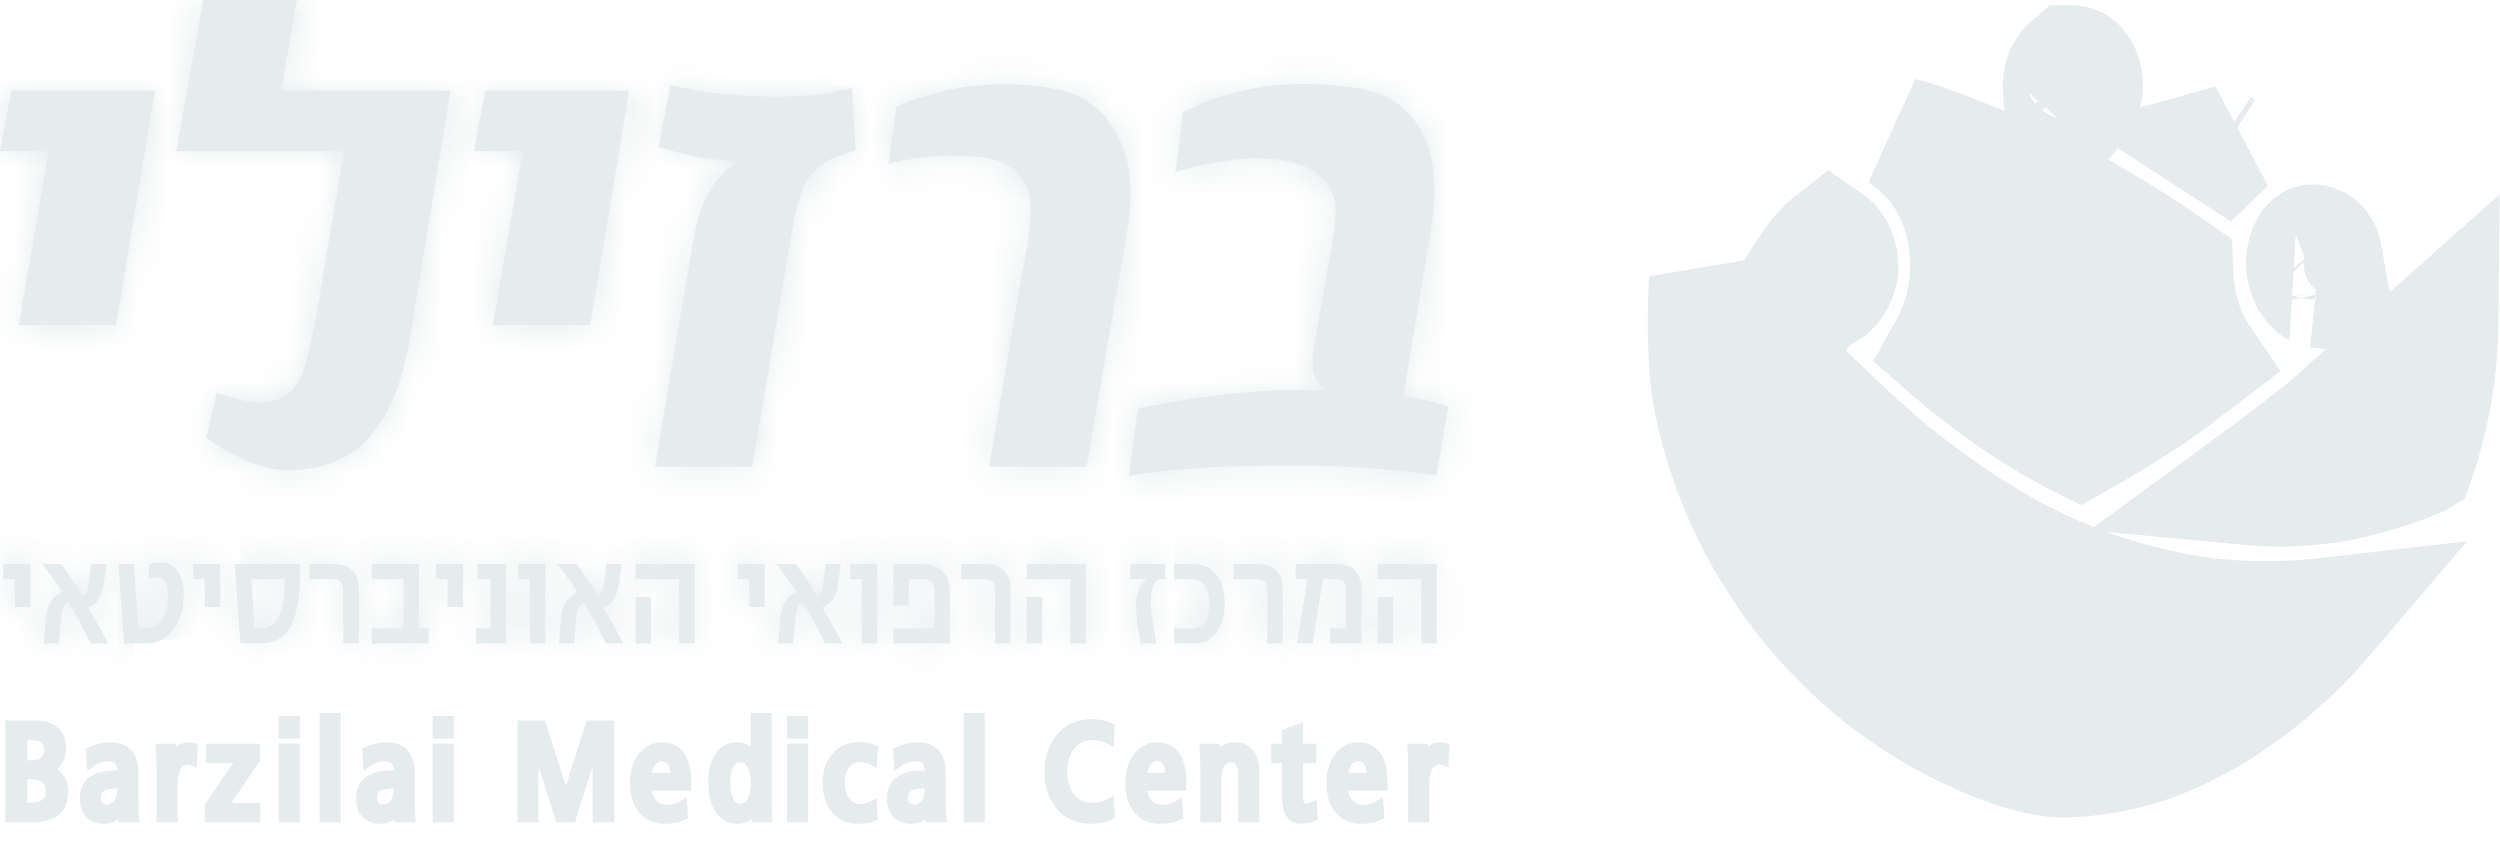 <?xml version="1.0" encoding="UTF-8"?>
<svg xmlns="http://www.w3.org/2000/svg" width="82" height="28" viewBox="0 0 82 28" fill="none">
  <path d="M57.211 12.074L57.672 11.344L59.169 12.798L59.17 12.8C59.171 12.801 59.173 12.802 59.175 12.804C59.179 12.808 59.185 12.813 59.192 12.82C59.206 12.835 59.227 12.854 59.254 12.88C59.308 12.932 59.386 13.007 59.481 13.099C59.672 13.282 59.935 13.534 60.226 13.808C60.788 14.336 61.513 15.006 61.995 15.394C64.908 17.741 67.603 19.263 71.216 19.997C72.9 20.34 74.688 20.37 76.379 20.176C74.788 22.048 72.825 23.517 70.854 24.294C69.538 24.813 67.933 25.01 67.168 24.884C66.153 24.717 64.763 24.185 63.296 23.318C59.581 21.12 56.847 17.172 56.083 12.891C55.994 12.387 55.935 11.507 55.936 10.553C55.936 10.056 55.952 9.59 55.98 9.196L57.211 12.074ZM60.033 7.929C60.066 7.952 60.103 7.984 60.141 8.03C60.246 8.155 60.353 8.371 60.378 8.672C60.409 9.033 60.168 9.435 59.963 9.551C59.83 9.627 59.705 9.702 59.618 9.756C59.573 9.784 59.535 9.807 59.508 9.824C59.495 9.833 59.484 9.84 59.476 9.845C59.472 9.848 59.469 9.85 59.466 9.852C59.465 9.853 59.464 9.853 59.463 9.854L59.462 9.855H59.461L58.03 10.778L59.132 9.034C59.435 8.556 59.716 8.199 59.955 7.989C59.984 7.964 60.011 7.946 60.033 7.929Z" fill="#E6EBED" stroke="#E6EBED" stroke-width="3.78"></path>
  <path d="M80.057 10.625C80.042 12.084 79.796 13.628 79.288 15.085L79.283 15.088C78.524 15.41 77.302 15.767 76.531 15.896C75.539 16.051 74.602 16.074 73.664 15.985C74.099 15.667 74.641 15.264 75.127 14.892C75.457 14.64 75.772 14.396 76.022 14.198C76.227 14.036 76.497 13.819 76.647 13.671C76.652 13.666 76.662 13.658 76.676 13.644C76.705 13.617 76.744 13.582 76.79 13.54L77.115 13.248L77.551 12.858L80.057 10.625ZM75.835 7.94C75.869 7.933 75.987 7.931 76.118 8.069C76.177 8.141 76.193 8.178 76.212 8.242C76.229 8.297 76.248 8.377 76.273 8.514C76.303 8.68 76.32 8.793 76.363 9.041L76.447 9.525C76.449 9.537 76.452 9.55 76.455 9.564L75.987 9.51L75.998 9.511C76.003 9.509 75.865 9.471 75.719 9.223C75.571 8.971 75.51 8.642 75.602 8.311C75.662 8.098 75.739 8.009 75.768 7.98C75.798 7.951 75.819 7.944 75.835 7.94Z" fill="#E6EBED" stroke="#E6EBED" stroke-width="3.78"></path>
  <path d="M62.343 4.415C62.8 4.536 63.285 4.693 63.79 4.893L65.05 5.393L66.998 6.164L68.195 6.866L69.193 7.451C69.695 7.746 70.574 8.31 71.113 8.686L71.355 8.855C71.386 9.927 71.668 10.923 72.235 11.76C71.702 12.168 71.133 12.594 70.729 12.878C70.27 13.201 69.482 13.692 68.766 14.112C68.565 14.229 68.376 14.336 68.21 14.429C68.172 14.41 68.132 14.391 68.093 14.371C66.699 13.655 65.193 12.614 63.84 11.435C64.29 10.633 64.514 9.737 64.543 8.879C64.584 7.618 64.21 6.235 63.253 5.184L63.226 5.156L63.199 5.127L62.972 4.91C62.77 4.726 62.56 4.562 62.343 4.415ZM67.991 2.062C68.047 2.072 68.104 2.098 68.147 2.131L68.185 2.166C68.455 2.478 68.492 3.096 68.149 3.498L67.713 4.01L67.678 4.049L67.629 3.471L67.582 2.939C67.548 2.557 67.683 2.262 67.922 2.061C67.924 2.061 67.924 2.06 67.925 2.06C67.937 2.058 67.959 2.056 67.991 2.062Z" fill="#E6EBED" stroke="#E6EBED" stroke-width="3.78"></path>
  <path d="M73.154 4.662C73.081 4.725 73.01 4.791 72.939 4.86L72.793 4.765C72.914 4.731 73.034 4.694 73.154 4.662Z" fill="#E6EBED" stroke="#E6EBED" stroke-width="3.78"></path>
  <mask id="path-5-inside-1_90_923" fill="white">
    <path d="M0.997 19.909H0.49V18.996H0.109V18.5H0.997V19.909Z"></path>
  </mask>
  <path d="M0.997 19.909H0.49V18.996H0.109V18.5H0.997V19.909Z" fill="#E6EBED"></path>
  <path d="M0.997 19.909V23.689H4.777V19.909H0.997ZM0.49 19.909H-3.29V23.689H0.49V19.909ZM0.49 18.996H4.269V15.217H0.49V18.996ZM0.109 18.996H-3.671V22.776H0.109V18.996ZM0.109 18.5V14.72H-3.671V18.5H0.109ZM0.997 18.5H4.777V14.72H0.997V18.5ZM0.997 19.909V16.13H0.49V19.909V23.689H0.997V19.909ZM0.49 19.909H4.269V18.996H0.49H-3.29V19.909H0.49ZM0.49 18.996V15.217H0.109V18.996V22.776H0.49V18.996ZM0.109 18.996H3.888V18.5H0.109H-3.671V18.996H0.109ZM0.109 18.5V22.28H0.997V18.5V14.72H0.109V18.5ZM0.997 18.5H-2.782V19.909H0.997H4.777V18.5H0.997Z" fill="#E6EBED" mask="url(#path-5-inside-1_90_923)"></path>
  <mask id="path-7-inside-2_90_923" fill="white">
    <path d="M3.543 21.105H2.968C2.841 20.84 2.727 20.612 2.625 20.42C2.487 20.162 2.357 19.944 2.236 19.765C2.166 19.775 2.108 19.85 2.062 19.989C2.029 20.088 2.008 20.19 1.999 20.296L1.93 21.105H1.433L1.505 20.262C1.525 20.053 1.577 19.88 1.661 19.741C1.746 19.602 1.871 19.497 2.038 19.428C2.018 19.382 1.993 19.335 1.962 19.289C1.945 19.262 1.893 19.19 1.805 19.071L1.386 18.5H2.017C2.253 18.834 2.403 19.049 2.465 19.145C2.527 19.241 2.604 19.375 2.698 19.547C2.762 19.547 2.815 19.492 2.854 19.383C2.879 19.317 2.899 19.233 2.913 19.13L2.994 18.5L3.49 18.5L3.406 19.126C3.386 19.284 3.349 19.422 3.295 19.537C3.233 19.676 3.148 19.779 3.041 19.845C3.007 19.868 2.976 19.884 2.95 19.894C2.922 19.904 2.896 19.909 2.871 19.909C3.105 20.28 3.329 20.678 3.543 21.105Z"></path>
  </mask>
  <path d="M3.543 21.105H2.968C2.841 20.84 2.727 20.612 2.625 20.42C2.487 20.162 2.357 19.944 2.236 19.765C2.166 19.775 2.108 19.85 2.062 19.989C2.029 20.088 2.008 20.19 1.999 20.296L1.93 21.105H1.433L1.505 20.262C1.525 20.053 1.577 19.88 1.661 19.741C1.746 19.602 1.871 19.497 2.038 19.428C2.018 19.382 1.993 19.335 1.962 19.289C1.945 19.262 1.893 19.19 1.805 19.071L1.386 18.5H2.017C2.253 18.834 2.403 19.049 2.465 19.145C2.527 19.241 2.604 19.375 2.698 19.547C2.762 19.547 2.815 19.492 2.854 19.383C2.879 19.317 2.899 19.233 2.913 19.13L2.994 18.5L3.49 18.5L3.406 19.126C3.386 19.284 3.349 19.422 3.295 19.537C3.233 19.676 3.148 19.779 3.041 19.845C3.007 19.868 2.976 19.884 2.95 19.894C2.922 19.904 2.896 19.909 2.871 19.909C3.105 20.28 3.329 20.678 3.543 21.105Z" fill="#E6EBED"></path>
  <path d="M3.543 21.105V24.885H9.671L6.921 19.409L3.543 21.105ZM2.968 21.105L-0.438 22.743L0.592 24.885H2.968V21.105ZM2.625 20.42L5.966 18.653L5.962 18.645L5.957 18.636L2.625 20.42ZM2.236 19.765L5.363 17.643L4.041 15.694L1.709 16.023L2.236 19.765ZM2.062 19.989L5.644 21.197L5.649 21.18L5.654 21.164L2.062 19.989ZM1.999 20.296L5.765 20.618L5.766 20.607L5.767 20.596L1.999 20.296ZM1.93 21.105V24.885H5.401L5.696 21.427L1.93 21.105ZM1.433 21.105L-2.333 20.784L-2.683 24.885H1.433V21.105ZM1.505 20.262L-2.258 19.905L-2.26 19.923L-2.261 19.941L1.505 20.262ZM1.661 19.741L4.89 21.706L4.89 21.706L1.661 19.741ZM2.038 19.428L3.494 22.916L7.007 21.449L5.515 17.946L2.038 19.428ZM1.962 19.289L-1.223 21.324L-1.201 21.36L-1.177 21.395L1.962 19.289ZM1.805 19.071L-1.242 21.307L-1.242 21.307L1.805 19.071ZM1.386 18.5V14.72H-6.075L-1.661 20.736L1.386 18.5ZM2.017 18.5L5.1 16.314L3.97 14.72H2.017V18.5ZM2.465 19.145L-0.709 21.197L-0.709 21.198L2.465 19.145ZM2.698 19.547L-0.627 21.345L0.445 23.327H2.698V19.547ZM2.854 19.383L-0.674 18.029L-0.688 18.063L-0.7 18.098L2.854 19.383ZM2.913 19.13L6.658 19.644L6.66 19.626L6.662 19.608L2.913 19.13ZM2.994 18.5L2.997 14.72L-0.334 14.718L-0.756 18.022L2.994 18.5ZM3.49 18.5L7.236 19.003L7.81 14.725L3.493 14.721L3.49 18.5ZM3.406 19.126L-0.34 18.623L-0.343 18.641L-0.345 18.66L3.406 19.126ZM3.295 19.537L-0.128 17.936L-0.141 17.962L-0.153 17.989L3.295 19.537ZM3.041 19.845L1.055 16.629L0.981 16.675L0.909 16.724L3.041 19.845ZM2.95 19.894L4.249 23.444L4.256 23.441L4.263 23.438L2.95 19.894ZM2.871 19.909V16.13H-3.987L-0.324 21.928L2.871 19.909ZM3.543 21.105V17.326H2.968V21.105V24.885H3.543V21.105ZM2.968 21.105L6.375 19.467C6.234 19.175 6.097 18.901 5.966 18.653L2.625 20.42L-0.715 22.188C-0.644 22.324 -0.552 22.506 -0.438 22.743L2.968 21.105ZM2.625 20.42L5.957 18.636C5.777 18.3 5.579 17.961 5.363 17.643L2.236 19.765L-0.891 21.888C-0.865 21.927 -0.803 22.025 -0.707 22.204L2.625 20.42ZM2.236 19.765L1.709 16.023C0.418 16.205 -0.414 16.956 -0.843 17.508C-1.245 18.025 -1.438 18.533 -1.53 18.813L2.062 19.989L5.654 21.164C5.608 21.305 5.467 21.707 5.123 22.149C4.752 22.627 3.984 23.336 2.763 23.508L2.236 19.765ZM2.062 19.989L-1.519 18.781C-1.651 19.173 -1.735 19.58 -1.768 19.997L1.999 20.296L5.767 20.596C5.751 20.801 5.709 21.003 5.644 21.197L2.062 19.989ZM1.999 20.296L-1.766 19.975L-1.836 20.783L1.93 21.105L5.696 21.427L5.765 20.618L1.999 20.296ZM1.93 21.105V17.326H1.433V21.105V24.885H1.93V21.105ZM1.433 21.105L5.199 21.426L5.271 20.583L1.505 20.262L-2.261 19.941L-2.333 20.784L1.433 21.105ZM1.505 20.262L5.267 20.618C5.248 20.822 5.175 21.236 4.89 21.706L1.661 19.741L-1.567 17.775C-2.022 18.522 -2.199 19.285 -2.258 19.905L1.505 20.262ZM1.661 19.741L4.89 21.706C4.514 22.323 3.98 22.712 3.494 22.916L2.038 19.428L0.581 15.94C-0.238 16.282 -1.022 16.881 -1.567 17.775L1.661 19.741ZM2.038 19.428L5.515 17.946C5.394 17.663 5.251 17.409 5.1 17.183L1.962 19.289L-1.177 21.395C-1.266 21.262 -1.358 21.101 -1.439 20.91L2.038 19.428ZM1.962 19.289L5.146 17.254C5.047 17.099 4.904 16.906 4.852 16.834L1.805 19.071L-1.242 21.307C-1.222 21.334 -1.206 21.356 -1.192 21.375C-1.178 21.394 -1.169 21.407 -1.162 21.416C-1.159 21.421 -1.157 21.424 -1.156 21.424C-1.156 21.426 -1.157 21.424 -1.16 21.42C-1.162 21.416 -1.169 21.407 -1.177 21.394C-1.182 21.387 -1.188 21.378 -1.195 21.368C-1.202 21.357 -1.212 21.342 -1.223 21.324L1.962 19.289ZM1.805 19.071L4.852 16.835L4.433 16.264L1.386 18.5L-1.661 20.736L-1.242 21.307L1.805 19.071ZM1.386 18.5V22.28H2.017V18.5V14.72H1.386V18.5ZM2.017 18.5L-1.067 20.686C-0.952 20.848 -0.863 20.975 -0.797 21.069C-0.724 21.174 -0.703 21.207 -0.709 21.197L2.465 19.145L5.639 17.093C5.524 16.915 5.323 16.629 5.1 16.314L2.017 18.5ZM2.465 19.145L-0.709 21.198C-0.721 21.179 -0.719 21.18 -0.702 21.211C-0.685 21.239 -0.66 21.283 -0.627 21.345L2.698 19.547L6.022 17.749C5.91 17.542 5.779 17.309 5.639 17.093L2.465 19.145ZM2.698 19.547V23.327C5.386 23.327 6.293 20.988 6.408 20.669L2.854 19.383L-0.7 18.098C-0.628 17.897 -0.426 17.396 0.053 16.895C0.613 16.309 1.527 15.768 2.698 15.768V19.547ZM2.854 19.383L6.383 20.738C6.548 20.308 6.62 19.915 6.658 19.644L2.913 19.13L-0.831 18.616C-0.825 18.573 -0.814 18.501 -0.792 18.409C-0.771 18.319 -0.735 18.187 -0.674 18.029L2.854 19.383ZM2.913 19.13L6.662 19.608L6.743 18.978L2.994 18.5L-0.756 18.022L-0.836 18.652L2.913 19.13ZM2.994 18.5L2.99 22.28L3.486 22.28L3.49 18.5L3.493 14.721L2.997 14.72L2.994 18.5ZM3.49 18.5L-0.256 17.998L-0.34 18.623L3.406 19.126L7.152 19.628L7.236 19.003L3.49 18.5ZM3.406 19.126L-0.345 18.66C-0.328 18.526 -0.28 18.262 -0.128 17.936L3.295 19.537L6.719 21.138C6.979 20.582 7.1 20.043 7.156 19.592L3.406 19.126ZM3.295 19.537L-0.153 17.989C0.03 17.582 0.397 17.035 1.055 16.629L3.041 19.845L5.027 23.061C5.899 22.522 6.436 21.77 6.743 21.085L3.295 19.537ZM3.041 19.845L0.909 16.724C1.039 16.635 1.286 16.48 1.636 16.35L2.95 19.894L4.263 23.438C4.666 23.289 4.975 23.1 5.173 22.965L3.041 19.845ZM2.95 19.894L1.65 16.345C1.981 16.224 2.395 16.13 2.871 16.13V19.909V23.689C3.398 23.689 3.864 23.585 4.249 23.444L2.95 19.894ZM2.871 19.909L-0.324 21.928C-0.162 22.185 0.002 22.475 0.166 22.801L3.543 21.105L6.921 19.409C6.656 18.882 6.372 18.375 6.066 17.891L2.871 19.909Z" fill="#E6EBED" mask="url(#path-7-inside-2_90_923)"></path>
  <mask id="path-9-inside-3_90_923" fill="white">
    <path d="M6.026 19.502C6.026 19.959 5.916 20.336 5.696 20.634C5.462 20.948 5.153 21.105 4.77 21.105H4.072L3.882 18.5H4.391L4.537 20.608L4.734 20.609C4.991 20.609 5.19 20.5 5.33 20.281C5.455 20.083 5.519 19.827 5.519 19.512C5.519 19.357 5.493 19.228 5.443 19.125C5.379 18.996 5.285 18.932 5.162 18.932C5.116 18.932 5.061 18.938 4.996 18.952C4.93 18.965 4.891 18.988 4.88 19.021V18.54C4.914 18.5 4.979 18.475 5.077 18.465C5.174 18.455 5.239 18.45 5.273 18.45C5.524 18.45 5.716 18.555 5.848 18.763C5.967 18.948 6.026 19.195 6.026 19.502Z"></path>
  </mask>
  <path d="M6.026 19.502C6.026 19.959 5.916 20.336 5.696 20.634C5.462 20.948 5.153 21.105 4.77 21.105H4.072L3.882 18.5H4.391L4.537 20.608L4.734 20.609C4.991 20.609 5.19 20.5 5.33 20.281C5.455 20.083 5.519 19.827 5.519 19.512C5.519 19.357 5.493 19.228 5.443 19.125C5.379 18.996 5.285 18.932 5.162 18.932C5.116 18.932 5.061 18.938 4.996 18.952C4.93 18.965 4.891 18.988 4.88 19.021V18.54C4.914 18.5 4.979 18.475 5.077 18.465C5.174 18.455 5.239 18.45 5.273 18.45C5.524 18.45 5.716 18.555 5.848 18.763C5.967 18.948 6.026 19.195 6.026 19.502Z" fill="#E6EBED"></path>
  <path d="M5.696 20.634L8.728 22.891L8.732 22.885L8.736 22.88L5.696 20.634ZM4.072 21.105L0.303 21.381L0.559 24.885H4.072V21.105ZM3.882 18.5V14.72H-0.184L0.112 18.776L3.882 18.5ZM4.391 18.5L8.162 18.24L7.919 14.72H4.391V18.5ZM4.537 20.608L0.766 20.869L1.008 24.381L4.529 24.388L4.537 20.608ZM4.734 20.609L4.726 24.389H4.734V20.609ZM5.33 20.281L8.512 22.321L8.517 22.313L8.522 22.305L5.33 20.281ZM5.443 19.125L8.835 17.458L8.831 17.45L8.827 17.442L5.443 19.125ZM4.996 18.952L5.74 22.657L5.742 22.657L4.996 18.952ZM4.88 19.021H1.1L8.457 20.241L4.88 19.021ZM4.88 18.54L2.003 16.089L1.1 17.148V18.54H4.88ZM5.077 18.465L5.46 22.225L5.46 22.225L5.077 18.465ZM5.848 18.763L2.659 20.791L2.664 20.799L5.848 18.763ZM6.026 19.502H2.247C2.247 19.342 2.293 18.88 2.656 18.388L5.696 20.634L8.736 22.88C9.539 21.793 9.806 20.575 9.806 19.502H6.026ZM5.696 20.634L2.665 18.376C2.85 18.128 3.146 17.837 3.575 17.619C4.006 17.399 4.431 17.326 4.77 17.326V21.105V24.885C6.378 24.885 7.799 24.139 8.728 22.891L5.696 20.634ZM4.77 21.105V17.326H4.072V21.105V24.885H4.77V21.105ZM4.072 21.105L7.842 20.83L7.651 18.225L3.882 18.5L0.112 18.776L0.303 21.381L4.072 21.105ZM3.882 18.5V22.28H4.391V18.5V14.72H3.882V18.5ZM4.391 18.5L0.62 18.76L0.766 20.869L4.537 20.608L8.307 20.348L8.162 18.24L4.391 18.5ZM4.537 20.608L4.529 24.388L4.726 24.388L4.734 20.609L4.742 16.829L4.545 16.829L4.537 20.608ZM4.734 20.609V24.389C6.291 24.389 7.684 23.613 8.512 22.321L5.33 20.281L2.148 18.242C2.368 17.898 2.726 17.506 3.255 17.215C3.786 16.923 4.314 16.829 4.734 16.829V20.609ZM5.33 20.281L8.522 22.305C9.14 21.331 9.298 20.31 9.298 19.512H5.519H1.739C1.739 19.343 1.771 18.835 2.138 18.258L5.33 20.281ZM5.519 19.512H9.298C9.298 18.972 9.213 18.229 8.835 17.458L5.443 19.125L2.051 20.792C1.773 20.227 1.739 19.742 1.739 19.512H5.519ZM5.443 19.125L8.827 17.442C8.582 16.95 8.163 16.345 7.465 15.866C6.737 15.365 5.922 15.152 5.162 15.152V18.932V22.711C4.524 22.711 3.818 22.531 3.183 22.095C2.58 21.68 2.239 21.171 2.059 20.809L5.443 19.125ZM5.162 18.932V15.152C4.776 15.152 4.453 15.205 4.249 15.247L4.996 18.952L5.742 22.657C5.696 22.666 5.625 22.679 5.535 22.689C5.447 22.7 5.319 22.711 5.162 22.711V18.932ZM4.996 18.952L4.251 15.246C4.038 15.289 2.03 15.668 1.303 17.802L4.88 19.021L8.457 20.241C8.102 21.284 7.389 21.903 6.865 22.218C6.377 22.511 5.943 22.616 5.74 22.657L4.996 18.952ZM4.88 19.021H8.659V18.54H4.88H1.1V19.021H4.88ZM4.88 18.54L7.757 20.991C7.243 21.595 6.659 21.888 6.292 22.026C5.924 22.166 5.62 22.209 5.46 22.225L5.077 18.465L4.693 14.705C4.382 14.737 3.031 14.882 2.003 16.089L4.88 18.54ZM5.077 18.465L5.46 22.225C5.49 22.222 5.496 22.222 5.484 22.223C5.477 22.223 5.458 22.225 5.43 22.226C5.406 22.227 5.349 22.23 5.273 22.23V18.45V14.671C5.017 14.671 4.764 14.698 4.693 14.705L5.077 18.465ZM5.273 18.45V22.23C4.864 22.23 4.337 22.141 3.801 21.849C3.262 21.557 2.891 21.156 2.659 20.791L5.848 18.763L9.038 16.735C8.198 15.415 6.792 14.671 5.273 14.671V18.45ZM5.848 18.763L2.664 20.799C2.268 20.179 2.247 19.64 2.247 19.502H6.026H9.806C9.806 18.749 9.666 17.717 9.033 16.727L5.848 18.763Z" fill="#E6EBED" mask="url(#path-9-inside-3_90_923)"></path>
  <mask id="path-11-inside-4_90_923" fill="white">
    <path d="M7.223 19.909H6.715V18.996H6.335V18.5H7.223V19.909Z"></path>
  </mask>
  <path d="M7.223 19.909H6.715V18.996H6.335V18.5H7.223V19.909Z" fill="#E6EBED"></path>
  <path d="M7.223 19.909V23.689H11.003V19.909H7.223ZM6.715 19.909H2.936V23.689H6.715V19.909ZM6.715 18.996H10.495V15.217H6.715V18.996ZM6.335 18.996H2.555V22.776H6.335V18.996ZM6.335 18.5V14.72H2.555V18.5H6.335ZM7.223 18.5H11.003V14.72H7.223V18.5ZM7.223 19.909V16.13H6.715V19.909V23.689H7.223V19.909ZM6.715 19.909H10.495V18.996H6.715H2.936V19.909H6.715ZM6.715 18.996V15.217H6.335V18.996V22.776H6.715V18.996ZM6.335 18.996H10.114V18.5H6.335H2.555V18.996H6.335ZM6.335 18.5V22.28H7.223V18.5V14.72H6.335V18.5ZM7.223 18.5H3.444V19.909H7.223H11.003V18.5H7.223Z" fill="#E6EBED" mask="url(#path-11-inside-4_90_923)"></path>
  <mask id="path-13-inside-5_90_923" fill="white">
    <path d="M9.338 18.996H8.242L8.352 20.608L8.579 20.609C8.88 20.609 9.092 20.414 9.216 20.023C9.297 19.769 9.338 19.426 9.338 18.996ZM9.845 18.5C9.845 19 9.827 19.385 9.79 19.656C9.731 20.096 9.618 20.434 9.452 20.668C9.246 20.96 8.953 21.105 8.572 21.105H7.887L7.697 18.5H9.845Z"></path>
  </mask>
  <path d="M9.338 18.996H8.242L8.352 20.608L8.579 20.609C8.88 20.609 9.092 20.414 9.216 20.023C9.297 19.769 9.338 19.426 9.338 18.996ZM9.845 18.5C9.845 19 9.827 19.385 9.79 19.656C9.731 20.096 9.618 20.434 9.452 20.668C9.246 20.96 8.953 21.105 8.572 21.105H7.887L7.697 18.5H9.845Z" fill="#E6EBED"></path>
  <path d="M9.338 18.996H13.117V15.217H9.338V18.996ZM8.242 18.996V15.217H4.198L4.471 19.252L8.242 18.996ZM8.352 20.608L4.581 20.864L4.819 24.382L8.345 24.388L8.352 20.608ZM8.579 20.609L8.572 24.388H8.579V20.609ZM9.216 20.023L5.615 18.873L5.612 18.884L9.216 20.023ZM9.845 18.5H13.625V14.72H9.845V18.5ZM9.79 19.656L6.045 19.151L6.045 19.152L9.79 19.656ZM9.452 20.668L6.368 18.484L6.366 18.486L9.452 20.668ZM7.887 21.105L4.118 21.381L4.374 24.885H7.887V21.105ZM7.697 18.5V14.72H3.631L3.927 18.776L7.697 18.5ZM9.338 18.996V15.217H8.242V18.996V22.776H9.338V18.996ZM8.242 18.996L4.471 19.252L4.581 20.864L8.352 20.608L12.123 20.353L12.013 18.741L8.242 18.996ZM8.352 20.608L8.345 24.388L8.572 24.388L8.579 20.609L8.586 16.829L8.358 16.829L8.352 20.608ZM8.579 20.609V24.388C9.633 24.388 10.687 24.013 11.523 23.244C12.277 22.55 12.638 21.737 12.819 21.162L9.216 20.023L5.612 18.884C5.67 18.7 5.863 18.18 6.405 17.681C7.029 17.107 7.827 16.829 8.579 16.829V20.609ZM9.216 20.023L12.816 21.174C13.066 20.392 13.117 19.611 13.117 18.996H9.338H5.558C5.558 19.096 5.553 19.136 5.554 19.128C5.555 19.123 5.558 19.098 5.566 19.058C5.575 19.018 5.589 18.954 5.615 18.873L9.216 20.023ZM9.845 18.5H6.066C6.066 18.706 6.062 18.866 6.056 18.984C6.05 19.108 6.044 19.157 6.045 19.151L9.79 19.656L13.536 20.161C13.607 19.639 13.625 19.056 13.625 18.5H9.845ZM9.79 19.656L6.045 19.152C6.039 19.191 6.042 19.145 6.077 19.041C6.111 18.938 6.193 18.73 6.368 18.484L9.452 20.668L12.536 22.853C13.196 21.921 13.436 20.907 13.536 20.16L9.79 19.656ZM9.452 20.668L6.366 18.486C6.592 18.167 6.934 17.84 7.397 17.61C7.852 17.385 8.274 17.326 8.572 17.326V21.105V24.885C10.082 24.885 11.569 24.221 12.538 22.851L9.452 20.668ZM8.572 21.105V17.326H7.887V21.105V24.885H8.572V21.105ZM7.887 21.105L11.657 20.83L11.466 18.225L7.697 18.5L3.927 18.776L4.118 21.381L7.887 21.105ZM7.697 18.5V22.28H9.845V18.5V14.72H7.697V18.5Z" fill="#E6EBED" mask="url(#path-13-inside-5_90_923)"></path>
  <mask id="path-15-inside-6_90_923" fill="white">
    <path d="M11.77 21.105H11.262V19.413C11.262 19.254 11.237 19.145 11.186 19.086C11.135 19.026 11.041 18.996 10.903 18.996H10.154V18.5H10.932C11.203 18.5 11.41 18.569 11.554 18.706C11.698 18.843 11.77 19.067 11.77 19.378V21.105Z"></path>
  </mask>
  <path d="M11.77 21.105H11.262V19.413C11.262 19.254 11.237 19.145 11.186 19.086C11.135 19.026 11.041 18.996 10.903 18.996H10.154V18.5H10.932C11.203 18.5 11.41 18.569 11.554 18.706C11.698 18.843 11.77 19.067 11.77 19.378V21.105Z" fill="#E6EBED"></path>
  <path d="M11.77 21.105V24.885H15.549V21.105H11.77ZM11.262 21.105H7.483V24.885H11.262V21.105ZM11.186 19.086L8.309 21.536L8.309 21.537L11.186 19.086ZM10.154 18.996H6.375V22.776H10.154V18.996ZM10.154 18.5V14.72H6.375V18.5H10.154ZM11.554 18.706L8.944 21.44L8.944 21.44L11.554 18.706ZM11.77 21.105V17.326H11.262V21.105V24.885H11.77V21.105ZM11.262 21.105H15.042V19.413H11.262H7.483V21.105H11.262ZM11.262 19.413H15.042C15.042 19.135 15.055 17.799 14.063 16.634L11.186 19.086L8.309 21.537C7.81 20.951 7.631 20.364 7.562 20.068C7.489 19.753 7.483 19.513 7.483 19.413H11.262ZM11.186 19.086L14.063 16.635C12.9 15.27 11.346 15.217 10.903 15.217V18.996V22.776C10.726 22.776 10.375 22.76 9.941 22.623C9.49 22.481 8.852 22.174 8.309 21.536L11.186 19.086ZM10.903 18.996V15.217H10.154V18.996V22.776H10.903V18.996ZM10.154 18.996H13.934V18.5H10.154H6.375V18.996H10.154ZM10.154 18.5V22.28H10.932V18.5V14.72H10.154V18.5ZM10.932 18.5V22.28C10.589 22.28 9.726 22.186 8.944 21.44L11.554 18.706L14.164 15.972C13.095 14.952 11.817 14.72 10.932 14.72V18.5ZM11.554 18.706L8.944 21.44C8.01 20.548 7.99 19.53 7.99 19.378H11.77H15.549C15.549 18.605 15.386 17.138 14.164 15.972L11.554 18.706ZM11.77 19.378H7.99V21.105H11.77H15.549V19.378H11.77Z" fill="#E6EBED" mask="url(#path-15-inside-6_90_923)"></path>
  <mask id="path-17-inside-7_90_923" fill="white">
    <path d="M14.054 21.105H12.193V20.609H13.233V18.996H12.193V18.5H13.741V20.609H14.054V21.105Z"></path>
  </mask>
  <path d="M14.054 21.105H12.193V20.609H13.233V18.996H12.193V18.5H13.741V20.609H14.054V21.105Z" fill="#E6EBED"></path>
  <path d="M14.054 21.105V24.885H17.833V21.105H14.054ZM12.193 21.105H8.413V24.885H12.193V21.105ZM12.193 20.609V16.829H8.413V20.609H12.193ZM13.233 20.609V24.388H17.013V20.609H13.233ZM13.233 18.996H17.013V15.217H13.233V18.996ZM12.193 18.996H8.413V22.776H12.193V18.996ZM12.193 18.5V14.72H8.413V18.5H12.193ZM13.741 18.5H17.52V14.72H13.741V18.5ZM13.741 20.609H9.961V24.388H13.741V20.609ZM14.054 20.609H17.833V16.829H14.054V20.609ZM14.054 21.105V17.326H12.193V21.105V24.885H14.054V21.105ZM12.193 21.105H15.972V20.609H12.193H8.413V21.105H12.193ZM12.193 20.609V24.388H13.233V20.609V16.829H12.193V20.609ZM13.233 20.609H17.013V18.996H13.233H9.454V20.609H13.233ZM13.233 18.996V15.217H12.193V18.996V22.776H13.233V18.996ZM12.193 18.996H15.972V18.5H12.193H8.413V18.996H12.193ZM12.193 18.5V22.28H13.741V18.5V14.72H12.193V18.5ZM13.741 18.5H9.961V20.609H13.741H17.52V18.5H13.741ZM13.741 20.609V24.388H14.054V20.609V16.829H13.741V20.609ZM14.054 20.609H10.274V21.105H14.054H17.833V20.609H14.054Z" fill="#E6EBED" mask="url(#path-17-inside-7_90_923)"></path>
  <mask id="path-19-inside-8_90_923" fill="white">
    <path d="M15.187 19.909H14.68V18.996H14.299V18.5H15.187V19.909Z"></path>
  </mask>
  <path d="M15.187 19.909H14.68V18.996H14.299V18.5H15.187V19.909Z" fill="#E6EBED"></path>
  <path d="M15.187 19.909V23.689H18.967V19.909H15.187ZM14.68 19.909H10.9V23.689H14.68V19.909ZM14.68 18.996H18.459V15.217H14.68V18.996ZM14.299 18.996H10.52V22.776H14.299V18.996ZM14.299 18.5V14.72H10.52V18.5H14.299ZM15.187 18.5H18.967V14.72H15.187V18.5ZM15.187 19.909V16.13H14.68V19.909V23.689H15.187V19.909ZM14.68 19.909H18.459V18.996H14.68H10.9V19.909H14.68ZM14.68 18.996V15.217H14.299V18.996V22.776H14.68V18.996ZM14.299 18.996H18.079V18.5H14.299H10.52V18.996H14.299ZM14.299 18.5V22.28H15.187V18.5V14.72H14.299V18.5ZM15.187 18.5H11.408V19.909H15.187H18.967V18.5H15.187Z" fill="#E6EBED" mask="url(#path-19-inside-8_90_923)"></path>
  <mask id="path-21-inside-9_90_923" fill="white">
    <path d="M16.596 21.105H15.619V20.609H16.088V18.996H15.665V18.5H16.596V21.105Z"></path>
  </mask>
  <path d="M16.596 21.105H15.619V20.609H16.088V18.996H15.665V18.5H16.596V21.105Z" fill="#E6EBED"></path>
  <path d="M16.596 21.105V24.885H20.375V21.105H16.596ZM15.619 21.105H11.839V24.885H15.619V21.105ZM15.619 20.609V16.829H11.839V20.609H15.619ZM16.088 20.609V24.388H19.868V20.609H16.088ZM16.088 18.996H19.868V15.217H16.088V18.996ZM15.665 18.996H11.886V22.776H15.665V18.996ZM15.665 18.5V14.72H11.886V18.5H15.665ZM16.596 18.5H20.375V14.72H16.596V18.5ZM16.596 21.105V17.326H15.619V21.105V24.885H16.596V21.105ZM15.619 21.105H19.398V20.609H15.619H11.839V21.105H15.619ZM15.619 20.609V24.388H16.088V20.609V16.829H15.619V20.609ZM16.088 20.609H19.868V18.996H16.088H12.309V20.609H16.088ZM16.088 18.996V15.217H15.665V18.996V22.776H16.088V18.996ZM15.665 18.996H19.445V18.5H15.665H11.886V18.996H15.665ZM15.665 18.5V22.28H16.596V18.5V14.72H15.665V18.5ZM16.596 18.5H12.816V21.105H16.596H20.375V18.5H16.596Z" fill="#E6EBED" mask="url(#path-21-inside-9_90_923)"></path>
  <mask id="path-23-inside-10_90_923" fill="white">
    <path d="M17.886 21.105H17.378V18.996H16.998V18.5H17.886V21.105Z"></path>
  </mask>
  <path d="M17.886 21.105H17.378V18.996H16.998V18.5H17.886V21.105Z" fill="#E6EBED"></path>
  <path d="M17.886 21.105V24.885H21.665V21.105H17.886ZM17.378 21.105H13.599V24.885H17.378V21.105ZM17.378 18.996H21.158V15.217H17.378V18.996ZM16.998 18.996H13.218V22.776H16.998V18.996ZM16.998 18.5V14.72H13.218V18.5H16.998ZM17.886 18.5H21.665V14.72H17.886V18.5ZM17.886 21.105V17.326H17.378V21.105V24.885H17.886V21.105ZM17.378 21.105H21.158V18.996H17.378H13.599V21.105H17.378ZM17.378 18.996V15.217H16.998V18.996V22.776H17.378V18.996ZM16.998 18.996H20.777V18.5H16.998H13.218V18.996H16.998ZM16.998 18.5V22.28H17.886V18.5V14.72H16.998V18.5ZM17.886 18.5H14.106V21.105H17.886H21.665V18.5H17.886Z" fill="#E6EBED" mask="url(#path-23-inside-10_90_923)"></path>
  <mask id="path-25-inside-11_90_923" fill="white">
    <path d="M20.445 21.105H19.869C19.742 20.84 19.628 20.612 19.526 20.42C19.388 20.162 19.259 19.944 19.137 19.765C19.067 19.775 19.009 19.85 18.964 19.989C18.93 20.088 18.909 20.19 18.901 20.296L18.831 21.105H18.334L18.406 20.262C18.426 20.053 18.478 19.88 18.562 19.741C18.647 19.602 18.773 19.497 18.939 19.428C18.919 19.382 18.894 19.335 18.863 19.289C18.846 19.262 18.794 19.19 18.706 19.071L18.288 18.5H18.918C19.155 18.834 19.304 19.049 19.366 19.145C19.428 19.241 19.506 19.375 19.599 19.547C19.664 19.547 19.716 19.492 19.755 19.383C19.781 19.317 19.8 19.233 19.814 19.13L19.895 18.5L20.391 18.5L20.307 19.126C20.287 19.284 20.25 19.422 20.197 19.537C20.134 19.676 20.049 19.779 19.942 19.845C19.908 19.868 19.878 19.884 19.851 19.894C19.824 19.904 19.797 19.909 19.772 19.909C20.006 20.28 20.23 20.678 20.445 21.105Z"></path>
  </mask>
  <path d="M20.445 21.105H19.869C19.742 20.84 19.628 20.612 19.526 20.42C19.388 20.162 19.259 19.944 19.137 19.765C19.067 19.775 19.009 19.85 18.964 19.989C18.93 20.088 18.909 20.19 18.901 20.296L18.831 21.105H18.334L18.406 20.262C18.426 20.053 18.478 19.88 18.562 19.741C18.647 19.602 18.773 19.497 18.939 19.428C18.919 19.382 18.894 19.335 18.863 19.289C18.846 19.262 18.794 19.19 18.706 19.071L18.288 18.5H18.918C19.155 18.834 19.304 19.049 19.366 19.145C19.428 19.241 19.506 19.375 19.599 19.547C19.664 19.547 19.716 19.492 19.755 19.383C19.781 19.317 19.8 19.233 19.814 19.13L19.895 18.5L20.391 18.5L20.307 19.126C20.287 19.284 20.25 19.422 20.197 19.537C20.134 19.676 20.049 19.779 19.942 19.845C19.908 19.868 19.878 19.884 19.851 19.894C19.824 19.904 19.797 19.909 19.772 19.909C20.006 20.28 20.23 20.678 20.445 21.105Z" fill="#E6EBED"></path>
  <path d="M20.445 21.105V24.885H26.572L23.822 19.409L20.445 21.105ZM19.869 21.105L16.463 22.743L17.493 24.885H19.869V21.105ZM19.526 20.42L22.867 18.653L22.863 18.645L22.858 18.636L19.526 20.42ZM19.137 19.765L22.265 17.643L20.942 15.694L18.61 16.023L19.137 19.765ZM18.964 19.989L22.545 21.197L22.55 21.18L22.556 21.164L18.964 19.989ZM18.901 20.296L22.666 20.618L22.667 20.607L22.668 20.596L18.901 20.296ZM18.831 21.105V24.885H22.302L22.597 21.427L18.831 21.105ZM18.334 21.105L14.568 20.784L14.219 24.885H18.334V21.105ZM18.406 20.262L14.643 19.905L14.642 19.923L14.64 19.941L18.406 20.262ZM18.562 19.741L15.334 17.775L15.334 17.775L18.562 19.741ZM18.939 19.428L20.395 22.916L23.909 21.449L22.416 17.946L18.939 19.428ZM18.863 19.289L15.678 21.324L15.7 21.358L15.722 21.391L18.863 19.289ZM18.706 19.071L15.659 21.307L15.659 21.307L18.706 19.071ZM18.288 18.5V14.72H10.826L15.24 20.736L18.288 18.5ZM18.918 18.5L22.001 16.314L20.871 14.72H18.918V18.5ZM19.366 19.145L16.192 21.197L16.192 21.198L19.366 19.145ZM19.599 19.547L16.274 21.345L17.346 23.327H19.599V19.547ZM19.755 19.383L16.227 18.029L16.214 18.063L16.201 18.098L19.755 19.383ZM19.814 19.13L23.559 19.644L23.561 19.626L23.564 19.608L19.814 19.13ZM19.895 18.5L19.898 14.72L16.567 14.718L16.146 18.022L19.895 18.5ZM20.391 18.5L24.137 19.003L24.711 14.725L20.394 14.721L20.391 18.5ZM20.307 19.126L16.561 18.623L16.558 18.641L16.556 18.66L20.307 19.126ZM20.197 19.537L16.773 17.936L16.761 17.963L16.749 17.989L20.197 19.537ZM19.942 19.845L17.956 16.629L17.882 16.675L17.81 16.724L19.942 19.845ZM19.851 19.894L21.15 23.444L21.157 23.441L21.164 23.438L19.851 19.894ZM19.772 19.909V16.13H12.914L16.577 21.928L19.772 19.909ZM20.445 21.105V17.326H19.869V21.105V24.885H20.445V21.105ZM19.869 21.105L23.276 19.467C23.135 19.175 22.998 18.901 22.867 18.653L19.526 20.42L16.186 22.188C16.258 22.324 16.349 22.506 16.463 22.743L19.869 21.105ZM19.526 20.42L22.858 18.636C22.678 18.3 22.481 17.961 22.265 17.643L19.137 19.765L16.01 21.888C16.037 21.927 16.099 22.025 16.195 22.204L19.526 20.42ZM19.137 19.765L18.61 16.023C17.319 16.205 16.487 16.956 16.058 17.508C15.656 18.025 15.463 18.533 15.372 18.813L18.964 19.989L22.556 21.164C22.509 21.305 22.368 21.707 22.024 22.149C21.653 22.627 20.885 23.336 19.664 23.508L19.137 19.765ZM18.964 19.989L15.382 18.781C15.25 19.173 15.166 19.58 15.133 19.997L18.901 20.296L22.668 20.596C22.652 20.801 22.61 21.003 22.545 21.197L18.964 19.989ZM18.901 20.296L15.135 19.975L15.066 20.783L18.831 21.105L22.597 21.427L22.666 20.618L18.901 20.296ZM18.831 21.105V17.326H18.334V21.105V24.885H18.831V21.105ZM18.334 21.105L22.1 21.426L22.172 20.583L18.406 20.262L14.64 19.941L14.568 20.784L18.334 21.105ZM18.406 20.262L22.169 20.618C22.149 20.822 22.077 21.236 21.791 21.706L18.562 19.741L15.334 17.775C14.879 18.523 14.702 19.285 14.643 19.905L18.406 20.262ZM18.562 19.741L21.791 21.706C21.415 22.323 20.882 22.713 20.395 22.916L18.939 19.428L17.483 15.94C16.664 16.282 15.879 16.881 15.334 17.775L18.562 19.741ZM18.939 19.428L22.416 17.946C22.294 17.66 22.151 17.407 22.004 17.187L18.863 19.289L15.722 21.391C15.636 21.263 15.544 21.103 15.462 20.91L18.939 19.428ZM18.863 19.289L22.048 17.254C21.948 17.099 21.805 16.905 21.753 16.834L18.706 19.071L15.659 21.307C15.679 21.334 15.695 21.356 15.709 21.375C15.723 21.394 15.733 21.407 15.739 21.417C15.742 21.421 15.744 21.424 15.745 21.425C15.746 21.426 15.745 21.424 15.742 21.42C15.739 21.416 15.733 21.407 15.724 21.394C15.72 21.388 15.713 21.379 15.706 21.368C15.699 21.357 15.69 21.342 15.678 21.324L18.863 19.289ZM18.706 19.071L21.753 16.835L21.335 16.264L18.288 18.5L15.24 20.736L15.659 21.307L18.706 19.071ZM18.288 18.5V22.28H18.918V18.5V14.72H18.288V18.5ZM18.918 18.5L15.835 20.686C15.949 20.848 16.039 20.975 16.104 21.069C16.177 21.174 16.199 21.207 16.192 21.197L19.366 19.145L22.54 17.093C22.425 16.915 22.224 16.629 22.001 16.314L18.918 18.5ZM19.366 19.145L16.192 21.198C16.18 21.179 16.182 21.18 16.2 21.211C16.216 21.24 16.241 21.283 16.274 21.345L19.599 19.547L22.923 17.749C22.811 17.542 22.68 17.309 22.54 17.093L19.366 19.145ZM19.599 19.547V23.327C22.287 23.327 23.194 20.988 23.31 20.669L19.755 19.383L16.201 18.098C16.273 17.897 16.475 17.396 16.954 16.895C17.514 16.309 18.428 15.768 19.599 15.768V19.547ZM19.755 19.383L23.284 20.738C23.449 20.308 23.522 19.915 23.559 19.644L19.814 19.13L16.07 18.616C16.076 18.573 16.087 18.501 16.109 18.409C16.13 18.319 16.166 18.187 16.227 18.029L19.755 19.383ZM19.814 19.13L23.564 19.608L23.644 18.978L19.895 18.5L16.146 18.022L16.065 18.652L19.814 19.13ZM19.895 18.5L19.892 22.28L20.388 22.28L20.391 18.5L20.394 14.721L19.898 14.72L19.895 18.5ZM20.391 18.5L16.645 17.998L16.561 18.623L20.307 19.126L24.053 19.628L24.137 19.003L20.391 18.5ZM20.307 19.126L16.556 18.66C16.573 18.526 16.621 18.261 16.773 17.936L20.197 19.537L23.62 21.138C23.88 20.582 24.002 20.043 24.058 19.592L20.307 19.126ZM20.197 19.537L16.749 17.989C16.931 17.582 17.298 17.035 17.956 16.629L19.942 19.845L21.928 23.061C22.8 22.522 23.337 21.77 23.645 21.085L20.197 19.537ZM19.942 19.845L17.81 16.724C17.94 16.635 18.187 16.48 18.538 16.35L19.851 19.894L21.164 23.438C21.568 23.289 21.877 23.1 22.074 22.965L19.942 19.845ZM19.851 19.894L18.552 16.345C18.883 16.224 19.297 16.13 19.772 16.13V19.909V23.689C20.299 23.689 20.765 23.585 21.15 23.444L19.851 19.894ZM19.772 19.909L16.577 21.928C16.739 22.185 16.903 22.475 17.067 22.801L20.445 21.105L23.822 19.409C23.557 18.881 23.273 18.374 22.968 17.891L19.772 19.909Z" fill="#E6EBED" mask="url(#path-25-inside-11_90_923)"></path>
  <mask id="path-27-inside-12_90_923" fill="white">
    <path d="M21.354 21.105H20.847V19.582H21.354V21.105ZM22.788 21.105H22.28V18.996H20.847V18.5H22.788V21.105Z"></path>
  </mask>
  <path d="M21.354 21.105H20.847V19.582H21.354V21.105ZM22.788 21.105H22.28V18.996H20.847V18.5H22.788V21.105Z" fill="#E6EBED"></path>
  <path d="M21.354 21.105V24.885H25.134V21.105H21.354ZM20.847 21.105H17.067V24.885H20.847V21.105ZM20.847 19.582V15.802H17.067V19.582H20.847ZM21.354 19.582H25.134V15.802H21.354V19.582ZM22.788 21.105V24.885H26.567V21.105H22.788ZM22.28 21.105H18.501V24.885H22.28V21.105ZM22.28 18.996H26.06V15.217H22.28V18.996ZM20.847 18.996H17.067V22.776H20.847V18.996ZM20.847 18.5V14.721H17.067V18.5H20.847ZM22.788 18.5H26.567V14.721H22.788V18.5ZM21.354 21.105V17.326H20.847V21.105V24.885H21.354V21.105ZM20.847 21.105H24.626V19.582H20.847H17.067V21.105H20.847ZM20.847 19.582V23.361H21.354V19.582V15.802H20.847V19.582ZM21.354 19.582H17.575V21.105H21.354H25.134V19.582H21.354ZM22.788 21.105V17.326H22.28V21.105V24.885H22.788V21.105ZM22.28 21.105H26.06V18.996H22.28H18.501V21.105H22.28ZM22.28 18.996V15.217H20.847V18.996V22.776H22.28V18.996ZM20.847 18.996H24.626V18.5H20.847H17.067V18.996H20.847ZM20.847 18.5V22.28H22.788V18.5V14.721H20.847V18.5ZM22.788 18.5H19.008V21.105H22.788H26.567V18.5H22.788Z" fill="#E6EBED" mask="url(#path-27-inside-12_90_923)"></path>
  <mask id="path-29-inside-13_90_923" fill="white">
    <path d="M25.084 19.909H24.577V18.996H24.196V18.5H25.084V19.909Z"></path>
  </mask>
  <path d="M25.084 19.909H24.577V18.996H24.196V18.5H25.084V19.909Z" fill="#E6EBED"></path>
  <path d="M25.084 19.909V23.689H28.864V19.909H25.084ZM24.577 19.909H20.797V23.689H24.577V19.909ZM24.577 18.996H28.356V15.217H24.577V18.996ZM24.196 18.996H20.417V22.776H24.196V18.996ZM24.196 18.5V14.72H20.417V18.5H24.196ZM25.084 18.5H28.864V14.72H25.084V18.5ZM25.084 19.909V16.13H24.577V19.909V23.689H25.084V19.909ZM24.577 19.909H28.356V18.996H24.577H20.797V19.909H24.577ZM24.577 18.996V15.217H24.196V18.996V22.776H24.577V18.996ZM24.196 18.996H27.976V18.5H24.196H20.417V18.996H24.196ZM24.196 18.5V22.28H25.084V18.5V14.72H24.196V18.5ZM25.084 18.5H21.305V19.909H25.084H28.864V18.5H25.084Z" fill="#E6EBED" mask="url(#path-29-inside-13_90_923)"></path>
  <mask id="path-31-inside-14_90_923" fill="white">
    <path d="M27.631 21.105H27.055C26.928 20.84 26.814 20.612 26.712 20.42C26.574 20.162 26.445 19.944 26.323 19.765C26.253 19.775 26.195 19.85 26.15 19.989C26.116 20.088 26.095 20.19 26.087 20.296L26.017 21.105H25.52L25.592 20.262C25.612 20.053 25.664 19.88 25.749 19.741C25.833 19.602 25.959 19.497 26.125 19.428C26.105 19.382 26.08 19.335 26.049 19.289C26.032 19.262 25.98 19.19 25.892 19.071L25.474 18.5H26.104C26.341 18.834 26.49 19.049 26.552 19.145C26.614 19.241 26.692 19.375 26.785 19.547C26.85 19.547 26.902 19.492 26.941 19.383C26.967 19.317 26.986 19.233 27 19.13L27.081 18.5L27.577 18.5L27.493 19.126C27.473 19.284 27.437 19.422 27.383 19.537C27.32 19.676 27.235 19.779 27.128 19.845C27.094 19.868 27.064 19.884 27.037 19.894C27.01 19.904 26.984 19.909 26.958 19.909C27.192 20.28 27.416 20.678 27.631 21.105Z"></path>
  </mask>
  <path d="M27.631 21.105H27.055C26.928 20.84 26.814 20.612 26.712 20.42C26.574 20.162 26.445 19.944 26.323 19.765C26.253 19.775 26.195 19.85 26.15 19.989C26.116 20.088 26.095 20.19 26.087 20.296L26.017 21.105H25.52L25.592 20.262C25.612 20.053 25.664 19.88 25.749 19.741C25.833 19.602 25.959 19.497 26.125 19.428C26.105 19.382 26.08 19.335 26.049 19.289C26.032 19.262 25.98 19.19 25.892 19.071L25.474 18.5H26.104C26.341 18.834 26.49 19.049 26.552 19.145C26.614 19.241 26.692 19.375 26.785 19.547C26.85 19.547 26.902 19.492 26.941 19.383C26.967 19.317 26.986 19.233 27 19.13L27.081 18.5L27.577 18.5L27.493 19.126C27.473 19.284 27.437 19.422 27.383 19.537C27.32 19.676 27.235 19.779 27.128 19.845C27.094 19.868 27.064 19.884 27.037 19.894C27.01 19.904 26.984 19.909 26.958 19.909C27.192 20.28 27.416 20.678 27.631 21.105Z" fill="#E6EBED"></path>
  <path d="M27.631 21.105V24.885H33.758L31.008 19.409L27.631 21.105ZM27.055 21.105L23.649 22.743L24.679 24.885H27.055V21.105ZM26.712 20.42L30.053 18.653L30.049 18.645L30.044 18.636L26.712 20.42ZM26.323 19.765L29.451 17.643L28.128 15.694L25.796 16.023L26.323 19.765ZM26.15 19.989L29.731 21.197L29.736 21.18L29.742 21.164L26.15 19.989ZM26.087 20.296L29.852 20.618L29.853 20.607L29.854 20.596L26.087 20.296ZM26.017 21.105V24.885H29.488L29.783 21.427L26.017 21.105ZM25.52 21.105L21.754 20.784L21.405 24.885H25.52V21.105ZM25.592 20.262L21.829 19.905L21.828 19.923L21.826 19.941L25.592 20.262ZM25.749 19.741L28.977 21.706L28.977 21.706L25.749 19.741ZM26.125 19.428L27.581 22.916L31.095 21.449L29.602 17.946L26.125 19.428ZM26.049 19.289L22.864 21.324L22.886 21.358L22.908 21.391L26.049 19.289ZM25.892 19.071L22.845 21.307L22.846 21.307L25.892 19.071ZM25.474 18.5V14.72H18.012L22.427 20.736L25.474 18.5ZM26.104 18.5L29.187 16.314L28.057 14.72H26.104V18.5ZM26.552 19.145L23.378 21.197L23.378 21.198L26.552 19.145ZM26.785 19.547L23.46 21.345L24.532 23.327H26.785V19.547ZM26.941 19.383L23.413 18.029L23.4 18.063L23.387 18.098L26.941 19.383ZM27 19.13L30.745 19.644L30.747 19.626L30.75 19.608L27 19.13ZM27.081 18.5L27.084 14.72L23.753 14.718L23.332 18.022L27.081 18.5ZM27.577 18.5L31.323 19.003L31.897 14.725L27.58 14.721L27.577 18.5ZM27.493 19.126L23.747 18.623L23.744 18.641L23.742 18.66L27.493 19.126ZM27.383 19.537L23.959 17.936L23.947 17.962L23.935 17.989L27.383 19.537ZM27.128 19.845L25.142 16.629L25.068 16.675L24.996 16.724L27.128 19.845ZM27.037 19.894L28.336 23.444L28.343 23.441L28.35 23.438L27.037 19.894ZM26.958 19.909V16.13H20.1L23.763 21.928L26.958 19.909ZM27.631 21.105V17.326H27.055V21.105V24.885H27.631V21.105ZM27.055 21.105L30.462 19.467C30.321 19.175 30.184 18.901 30.053 18.653L26.712 20.42L23.372 22.188C23.444 22.324 23.535 22.506 23.649 22.743L27.055 21.105ZM26.712 20.42L30.044 18.636C29.864 18.3 29.667 17.961 29.451 17.643L26.323 19.765L23.196 21.888C23.223 21.927 23.285 22.025 23.381 22.204L26.712 20.42ZM26.323 19.765L25.796 16.023C24.505 16.205 23.673 16.956 23.244 17.508C22.842 18.025 22.649 18.533 22.558 18.813L26.15 19.989L29.742 21.164C29.695 21.305 29.555 21.707 29.21 22.149C28.839 22.627 28.071 23.336 26.851 23.508L26.323 19.765ZM26.15 19.989L22.568 18.781C22.436 19.173 22.352 19.58 22.319 19.997L26.087 20.296L29.854 20.596C29.838 20.801 29.796 21.003 29.731 21.197L26.15 19.989ZM26.087 20.296L22.321 19.975L22.252 20.784L26.017 21.105L29.783 21.427L29.852 20.618L26.087 20.296ZM26.017 21.105V17.326H25.52V21.105V24.885H26.017V21.105ZM25.52 21.105L29.286 21.426L29.358 20.583L25.592 20.262L21.826 19.941L21.754 20.784L25.52 21.105ZM25.592 20.262L29.355 20.618C29.335 20.822 29.263 21.236 28.977 21.706L25.749 19.741L22.52 17.775C22.065 18.522 21.888 19.285 21.829 19.905L25.592 20.262ZM25.749 19.741L28.977 21.706C28.602 22.323 28.068 22.712 27.581 22.916L26.125 19.428L24.669 15.94C23.849 16.282 23.065 16.881 22.52 17.775L25.749 19.741ZM26.125 19.428L29.602 17.946C29.48 17.66 29.337 17.407 29.19 17.187L26.049 19.289L22.908 21.391C22.822 21.263 22.73 21.103 22.648 20.91L26.125 19.428ZM26.049 19.289L29.234 17.254C29.134 17.099 28.992 16.906 28.939 16.834L25.892 19.071L22.846 21.307C22.865 21.334 22.881 21.356 22.895 21.375C22.909 21.394 22.919 21.407 22.925 21.416C22.928 21.421 22.93 21.424 22.931 21.424C22.932 21.426 22.93 21.424 22.928 21.42C22.925 21.416 22.919 21.407 22.91 21.394C22.905 21.387 22.899 21.378 22.892 21.368C22.885 21.357 22.875 21.342 22.864 21.324L26.049 19.289ZM25.892 19.071L28.939 16.835L28.521 16.264L25.474 18.5L22.427 20.736L22.845 21.307L25.892 19.071ZM25.474 18.5V22.28H26.104V18.5V14.72H25.474V18.5ZM26.104 18.5L23.02 20.686C23.136 20.848 23.225 20.975 23.29 21.069C23.363 21.174 23.385 21.207 23.378 21.197L26.552 19.145L29.726 17.093C29.611 16.915 29.41 16.629 29.187 16.314L26.104 18.5ZM26.552 19.145L23.378 21.198C23.366 21.179 23.368 21.18 23.386 21.211C23.402 21.239 23.427 21.283 23.46 21.345L26.785 19.547L30.109 17.749C29.997 17.542 29.866 17.309 29.726 17.093L26.552 19.145ZM26.785 19.547V23.327C29.473 23.327 30.38 20.988 30.495 20.669L26.941 19.383L23.387 18.098C23.46 17.897 23.661 17.396 24.14 16.895C24.7 16.309 25.614 15.768 26.785 15.768V19.547ZM26.941 19.383L30.47 20.738C30.635 20.308 30.708 19.915 30.745 19.644L27 19.13L23.256 18.616C23.262 18.573 23.273 18.501 23.295 18.409C23.316 18.319 23.352 18.187 23.413 18.029L26.941 19.383ZM27 19.13L30.75 19.608L30.83 18.978L27.081 18.5L23.332 18.022L23.251 18.652L27 19.13ZM27.081 18.5L27.078 22.28L27.574 22.28L27.577 18.5L27.58 14.721L27.084 14.72L27.081 18.5ZM27.577 18.5L23.831 17.998L23.747 18.623L27.493 19.126L31.239 19.628L31.323 19.003L27.577 18.5ZM27.493 19.126L23.742 18.66C23.759 18.526 23.807 18.262 23.959 17.936L27.383 19.537L30.806 21.138C31.066 20.582 31.188 20.043 31.244 19.592L27.493 19.126ZM27.383 19.537L23.935 17.989C24.117 17.582 24.484 17.035 25.142 16.629L27.128 19.845L29.114 23.061C29.986 22.522 30.523 21.77 30.831 21.085L27.383 19.537ZM27.128 19.845L24.996 16.724C25.126 16.635 25.373 16.48 25.724 16.35L27.037 19.894L28.35 23.438C28.754 23.289 29.063 23.1 29.26 22.965L27.128 19.845ZM27.037 19.894L25.738 16.345C26.069 16.224 26.482 16.13 26.958 16.13V19.909V23.689C27.485 23.689 27.951 23.585 28.336 23.444L27.037 19.894ZM26.958 19.909L23.763 21.928C23.925 22.185 24.089 22.475 24.253 22.801L27.631 21.105L31.008 19.409C30.744 18.882 30.459 18.375 30.154 17.891L26.958 19.909Z" fill="#E6EBED" mask="url(#path-31-inside-14_90_923)"></path>
  <mask id="path-33-inside-15_90_923" fill="white">
    <path d="M28.773 21.105H28.265V18.996H27.884V18.5H28.773V21.105Z"></path>
  </mask>
  <path d="M28.773 21.105H28.265V18.996H27.884V18.5H28.773V21.105Z" fill="#E6EBED"></path>
  <path d="M28.773 21.105V24.885H32.552V21.105H28.773ZM28.265 21.105H24.485V24.885H28.265V21.105ZM28.265 18.996H32.045V15.217H28.265V18.996ZM27.884 18.996H24.105V22.776H27.884V18.996ZM27.884 18.5V14.72H24.105V18.5H27.884ZM28.773 18.5H32.552V14.72H28.773V18.5ZM28.773 21.105V17.326H28.265V21.105V24.885H28.773V21.105ZM28.265 21.105H32.045V18.996H28.265H24.485V21.105H28.265ZM28.265 18.996V15.217H27.884V18.996V22.776H28.265V18.996ZM27.884 18.996H31.664V18.5H27.884H24.105V18.996H27.884ZM27.884 18.5V22.28H28.773V18.5V14.72H27.884V18.5ZM28.773 18.5H24.993V21.105H28.773H32.552V18.5H28.773Z" fill="#E6EBED" mask="url(#path-33-inside-15_90_923)"></path>
  <mask id="path-35-inside-16_90_923" fill="white">
    <path d="M31.158 21.105H29.301V20.609H30.651V19.413C30.651 19.258 30.619 19.149 30.555 19.088C30.492 19.027 30.393 18.996 30.257 18.996H29.809V19.865H29.301V18.5H30.236C30.524 18.5 30.745 18.575 30.9 18.723C31.072 18.889 31.158 19.135 31.158 19.463V21.105Z"></path>
  </mask>
  <path d="M31.158 21.105H29.301V20.609H30.651V19.413C30.651 19.258 30.619 19.149 30.555 19.088C30.492 19.027 30.393 18.996 30.257 18.996H29.809V19.865H29.301V18.5H30.236C30.524 18.5 30.745 18.575 30.9 18.723C31.072 18.889 31.158 19.135 31.158 19.463V21.105Z" fill="#E6EBED"></path>
  <path d="M31.158 21.105V24.885H34.938V21.105H31.158ZM29.301 21.105H25.522V24.885H29.301V21.105ZM29.301 20.609V16.829H25.522V20.609H29.301ZM30.651 20.609V24.388H34.43V20.609H30.651ZM30.555 19.088L27.931 21.808L27.933 21.809L30.555 19.088ZM29.809 18.996V15.217H26.029V18.996H29.809ZM29.809 19.865V23.644H33.589V19.865H29.809ZM29.301 19.865H25.522V23.644H29.301V19.865ZM29.301 18.5V14.72H25.522V18.5H29.301ZM30.9 18.723L33.52 15.999L33.517 15.997L30.9 18.723ZM31.158 21.105V17.326H29.301V21.105V24.885H31.158V21.105ZM29.301 21.105H33.081V20.609H29.301H25.522V21.105H29.301ZM29.301 20.609V24.388H30.651V20.609V16.829H29.301V20.609ZM30.651 20.609H34.43V19.413H30.651H26.871V20.609H30.651ZM30.651 19.413H34.43C34.43 18.959 34.378 17.523 33.178 16.367L30.555 19.088L27.933 21.809C27.376 21.272 27.118 20.68 27 20.277C26.884 19.884 26.871 19.569 26.871 19.413H30.651ZM30.555 19.088L33.18 16.368C32.114 15.34 30.86 15.217 30.257 15.217V18.996V22.776C29.925 22.776 28.87 22.714 27.931 21.808L30.555 19.088ZM30.257 18.996V15.217H29.809V18.996V22.776H30.257V18.996ZM29.809 18.996H26.029V19.865H29.809H33.589V18.996H29.809ZM29.809 19.865V16.085H29.301V19.865V23.644H29.809V19.865ZM29.301 19.865H33.081V18.5H29.301H25.522V19.865H29.301ZM29.301 18.5V22.28H30.236V18.5V14.72H29.301V18.5ZM30.236 18.5V22.28C29.886 22.28 29.043 22.179 28.283 21.45L30.9 18.723L33.517 15.997C32.447 14.97 31.161 14.72 30.236 14.72V18.5ZM30.9 18.723L28.28 21.448C27.469 20.667 27.379 19.769 27.379 19.463H31.158H34.938C34.938 18.501 34.675 17.11 33.52 15.999L30.9 18.723ZM31.158 19.463H27.379V21.105H31.158H34.938V19.463H31.158Z" fill="#E6EBED" mask="url(#path-35-inside-16_90_923)"></path>
  <mask id="path-37-inside-17_90_923" fill="white">
    <path d="M33.146 21.105H32.638V19.413C32.638 19.254 32.613 19.145 32.562 19.086C32.511 19.026 32.417 18.996 32.279 18.996H31.53V18.5H32.309C32.579 18.5 32.786 18.569 32.93 18.706C33.074 18.843 33.146 19.067 33.146 19.378V21.105Z"></path>
  </mask>
  <path d="M33.146 21.105H32.638V19.413C32.638 19.254 32.613 19.145 32.562 19.086C32.511 19.026 32.417 18.996 32.279 18.996H31.53V18.5H32.309C32.579 18.5 32.786 18.569 32.93 18.706C33.074 18.843 33.146 19.067 33.146 19.378V21.105Z" fill="#E6EBED"></path>
  <path d="M33.146 21.105V24.885H36.925V21.105H33.146ZM32.638 21.105H28.859V24.885H32.638V21.105ZM32.562 19.086L35.439 16.634L35.438 16.633L32.562 19.086ZM31.53 18.996H27.751V22.776H31.53V18.996ZM31.53 18.5V14.72H27.751V18.5H31.53ZM32.93 18.706L30.32 21.44L30.321 21.44L32.93 18.706ZM33.146 21.105V17.326H32.638V21.105V24.885H33.146V21.105ZM32.638 21.105H36.418V19.413H32.638H28.859V21.105H32.638ZM32.638 19.413H36.418C36.418 19.135 36.432 17.799 35.439 16.634L32.562 19.086L29.686 21.537C29.187 20.951 29.007 20.364 28.938 20.068C28.865 19.753 28.859 19.513 28.859 19.413H32.638ZM32.562 19.086L35.438 16.633C34.276 15.271 32.724 15.217 32.279 15.217V18.996V22.776C32.103 22.776 31.751 22.76 31.317 22.623C30.866 22.481 30.229 22.174 29.687 21.538L32.562 19.086ZM32.279 18.996V15.217H31.53V18.996V22.776H32.279V18.996ZM31.53 18.996H35.31V18.5H31.53H27.751V18.996H31.53ZM31.53 18.5V22.28H32.309V18.5V14.72H31.53V18.5ZM32.309 18.5V22.28C31.965 22.28 31.102 22.186 30.32 21.44L32.93 18.706L35.54 15.972C34.471 14.952 33.193 14.72 32.309 14.72V18.5ZM32.93 18.706L30.321 21.44C29.387 20.548 29.366 19.53 29.366 19.378H33.146H36.925C36.925 18.605 36.762 17.138 35.54 15.972L32.93 18.706ZM33.146 19.378H29.366V21.105H33.146H36.925V19.378H33.146Z" fill="#E6EBED" mask="url(#path-37-inside-17_90_923)"></path>
  <mask id="path-39-inside-18_90_923" fill="white">
    <path d="M34.182 21.105H33.675V19.582H34.182V21.105ZM35.616 21.105H35.108V18.996H33.675V18.5H35.616V21.105Z"></path>
  </mask>
  <path d="M34.182 21.105H33.675V19.582H34.182V21.105ZM35.616 21.105H35.108V18.996H33.675V18.5H35.616V21.105Z" fill="#E6EBED"></path>
  <path d="M34.182 21.105V24.885H37.962V21.105H34.182ZM33.675 21.105H29.895V24.885H33.675V21.105ZM33.675 19.582V15.802H29.895V19.582H33.675ZM34.182 19.582H37.962V15.802H34.182V19.582ZM35.616 21.105V24.885H39.396V21.105H35.616ZM35.108 21.105H31.329V24.885H35.108V21.105ZM35.108 18.996H38.888V15.217H35.108V18.996ZM33.675 18.996H29.895V22.776H33.675V18.996ZM33.675 18.5V14.721H29.895V18.5H33.675ZM35.616 18.5H39.396V14.721H35.616V18.5ZM34.182 21.105V17.326H33.675V21.105V24.885H34.182V21.105ZM33.675 21.105H37.454V19.582H33.675H29.895V21.105H33.675ZM33.675 19.582V23.361H34.182V19.582V15.802H33.675V19.582ZM34.182 19.582H30.403V21.105H34.182H37.962V19.582H34.182ZM35.616 21.105V17.326H35.108V21.105V24.885H35.616V21.105ZM35.108 21.105H38.888V18.996H35.108H31.329V21.105H35.108ZM35.108 18.996V15.217H33.675V18.996V22.776H35.108V18.996ZM33.675 18.996H37.454V18.5H33.675H29.895V18.996H33.675ZM33.675 18.5V22.28H35.616V18.5V14.721H33.675V18.5ZM35.616 18.5H31.837V21.105H35.616H39.396V18.5H35.616Z" fill="#E6EBED" mask="url(#path-39-inside-18_90_923)"></path>
  <mask id="path-41-inside-19_90_923" fill="white">
    <path d="M38.217 18.996H38.082C37.966 18.996 37.878 19.076 37.816 19.234C37.765 19.363 37.739 19.502 37.739 19.651C37.739 19.85 37.761 20.093 37.803 20.381C37.825 20.526 37.868 20.768 37.93 21.105H37.41C37.364 20.834 37.331 20.616 37.308 20.45C37.274 20.189 37.257 19.969 37.257 19.79C37.257 19.638 37.287 19.493 37.346 19.356C37.405 19.219 37.488 19.099 37.596 18.996H37.075V18.5H38.217L38.217 18.996Z"></path>
  </mask>
  <path d="M38.217 18.996H38.082C37.966 18.996 37.878 19.076 37.816 19.234C37.765 19.363 37.739 19.502 37.739 19.651C37.739 19.85 37.761 20.093 37.803 20.381C37.825 20.526 37.868 20.768 37.93 21.105H37.41C37.364 20.834 37.331 20.616 37.308 20.45C37.274 20.189 37.257 19.969 37.257 19.79C37.257 19.638 37.287 19.493 37.346 19.356C37.405 19.219 37.488 19.099 37.596 18.996H37.075V18.5H38.217L38.217 18.996Z" fill="#E6EBED"></path>
  <path d="M38.217 18.996V22.776H41.997L41.997 18.996L38.217 18.996ZM37.816 19.234L41.332 20.619L41.336 20.61L37.816 19.234ZM37.803 20.381L34.063 20.929L34.066 20.945L34.068 20.96L37.803 20.381ZM37.93 21.105V24.885H42.467L41.647 20.422L37.93 21.105ZM37.41 21.105L33.681 21.725L34.207 24.885H37.41V21.105ZM37.308 20.45L33.56 20.936L33.561 20.948L33.563 20.961L37.308 20.45ZM37.346 19.356L40.816 20.853L40.816 20.853L37.346 19.356ZM37.596 18.996L40.209 21.727L47.011 15.217H37.596V18.996ZM37.075 18.996H33.296V22.776H37.075V18.996ZM37.075 18.5V14.72H33.296V18.5H37.075ZM38.217 18.5L41.997 18.5L41.996 14.72H38.217V18.5ZM38.217 18.996V15.217H38.082V18.996V22.776H38.217V18.996ZM38.082 18.996V15.217C35.693 15.217 34.608 17.059 34.295 17.859L37.816 19.234L41.336 20.61C41.238 20.861 40.995 21.385 40.447 21.874C39.822 22.433 38.984 22.776 38.082 22.776V18.996ZM37.816 19.234L34.299 17.85C34.062 18.452 33.96 19.065 33.96 19.651H37.739H41.519C41.519 19.94 41.468 20.274 41.332 20.619L37.816 19.234ZM37.739 19.651H33.96C33.96 20.097 34.006 20.536 34.063 20.929L37.803 20.381L41.542 19.832C41.53 19.748 41.524 19.69 41.521 19.655C41.517 19.618 41.519 19.619 41.519 19.651H37.739ZM37.803 20.381L34.068 20.96C34.099 21.162 34.15 21.45 34.212 21.788L37.93 21.105L41.647 20.422C41.585 20.086 41.551 19.89 41.538 19.802L37.803 20.381ZM37.93 21.105V17.326H37.41V21.105V24.885H37.93V21.105ZM37.41 21.105L41.138 20.485C41.095 20.23 41.068 20.053 41.053 19.939L37.308 20.45L33.563 20.961C33.593 21.178 33.633 21.438 33.681 21.725L37.41 21.105ZM37.308 20.45L41.056 19.964C41.046 19.887 41.041 19.833 41.038 19.799C41.036 19.765 41.037 19.764 41.037 19.79H37.257H33.478C33.478 20.188 33.514 20.581 33.56 20.936L37.308 20.45ZM37.257 19.79H41.037C41.037 20.143 40.965 20.509 40.816 20.853L37.346 19.356L33.876 17.859C33.609 18.478 33.478 19.133 33.478 19.79H37.257ZM37.346 19.356L40.816 20.853C40.677 21.176 40.47 21.477 40.209 21.727L37.596 18.996L34.982 16.266C34.507 16.721 34.133 17.261 33.876 17.859L37.346 19.356ZM37.596 18.996V15.217H37.075V18.996V22.776H37.596V18.996ZM37.075 18.996H40.855V18.5H37.075H33.296V18.996H37.075ZM37.075 18.5V22.28H38.217V18.5V14.72H37.075V18.5ZM38.217 18.5L34.438 18.5L34.438 18.997L38.217 18.996L41.997 18.996L41.997 18.5L38.217 18.5Z" fill="#E6EBED" mask="url(#path-41-inside-19_90_923)"></path>
  <mask id="path-43-inside-20_90_923" fill="white">
    <path d="M40.172 19.805C40.172 20.199 40.081 20.514 39.899 20.75C39.717 20.987 39.458 21.105 39.123 21.105H38.514V20.609H39.089C39.286 20.609 39.434 20.531 39.533 20.376C39.62 20.237 39.664 20.047 39.664 19.805C39.664 19.56 39.622 19.37 39.537 19.234C39.438 19.076 39.289 18.996 39.089 18.996H38.514V18.5H39.123C39.461 18.5 39.72 18.617 39.901 18.852C40.081 19.087 40.172 19.405 40.172 19.805Z"></path>
  </mask>
  <path d="M40.172 19.805C40.172 20.199 40.081 20.514 39.899 20.75C39.717 20.987 39.458 21.105 39.123 21.105H38.514V20.609H39.089C39.286 20.609 39.434 20.531 39.533 20.376C39.62 20.237 39.664 20.047 39.664 19.805C39.664 19.56 39.622 19.37 39.537 19.234C39.438 19.076 39.289 18.996 39.089 18.996H38.514V18.5H39.123C39.461 18.5 39.72 18.617 39.901 18.852C40.081 19.087 40.172 19.405 40.172 19.805Z" fill="#E6EBED"></path>
  <path d="M39.899 20.75L42.895 23.054L42.895 23.054L39.899 20.75ZM38.514 21.105H34.734V24.885H38.514V21.105ZM38.514 20.609V16.829H34.734V20.609H38.514ZM39.533 20.376L42.724 22.401L42.728 22.395L42.732 22.388L39.533 20.376ZM39.537 19.234L36.327 21.23L36.33 21.235L39.537 19.234ZM38.514 18.996H34.734V22.776H38.514V18.996ZM38.514 18.5V14.72H34.734V18.5H38.514ZM39.901 18.852L42.898 16.55L42.898 16.549L39.901 18.852ZM40.172 19.805H36.392C36.392 19.631 36.435 19.054 36.903 18.446L39.899 20.75L42.895 23.054C43.726 21.973 43.951 20.766 43.951 19.805H40.172ZM39.899 20.75L36.903 18.446C37.168 18.101 37.538 17.789 37.997 17.579C38.441 17.376 38.844 17.326 39.123 17.326V21.105V24.885C40.465 24.885 41.902 24.346 42.895 23.054L39.899 20.75ZM39.123 21.105V17.326H38.514V21.105V24.885H39.123V21.105ZM38.514 21.105H42.293V20.609H38.514H34.734V21.105H38.514ZM38.514 20.609V24.388H39.089V20.609V16.829H38.514V20.609ZM39.089 20.609V24.388C40.468 24.388 41.874 23.74 42.724 22.401L39.533 20.376L36.342 18.35C36.61 17.928 37.022 17.503 37.591 17.204C38.149 16.911 38.686 16.829 39.089 16.829V20.609ZM39.533 20.376L42.732 22.388C43.337 21.426 43.444 20.443 43.444 19.805H39.664H35.885C35.885 19.65 35.903 19.047 36.334 18.363L39.533 20.376ZM39.664 19.805H43.444C43.444 19.201 43.352 18.209 42.744 17.234L39.537 19.234L36.33 21.235C36.103 20.87 35.995 20.533 35.943 20.299C35.891 20.067 35.885 19.892 35.885 19.805H39.664ZM39.537 19.234L42.747 17.239C41.902 15.879 40.484 15.217 39.089 15.217V18.996V22.776C38.684 22.776 38.141 22.693 37.578 22.394C37.003 22.088 36.592 21.656 36.327 21.23L39.537 19.234ZM39.089 18.996V15.217H38.514V18.996V22.776H39.089V18.996ZM38.514 18.996H42.293V18.5H38.514H34.734V18.996H38.514ZM38.514 18.5V22.28H39.123V18.5V14.72H38.514V18.5ZM39.123 18.5V22.28C38.854 22.28 38.456 22.232 38.012 22.031C37.553 21.823 37.176 21.51 36.904 21.155L39.901 18.852L42.898 16.549C41.894 15.243 40.445 14.72 39.123 14.72V18.5ZM39.901 18.852L36.904 21.155C36.425 20.532 36.392 19.948 36.392 19.805H40.172H43.951C43.951 18.862 43.738 17.643 42.898 16.55L39.901 18.852Z" fill="#E6EBED" mask="url(#path-43-inside-20_90_923)"></path>
  <mask id="path-45-inside-21_90_923" fill="white">
    <path d="M42.075 21.105H41.567V19.413C41.567 19.254 41.542 19.145 41.491 19.086C41.44 19.026 41.346 18.996 41.208 18.996H40.459V18.5H41.237C41.508 18.5 41.715 18.569 41.859 18.706C42.003 18.843 42.075 19.067 42.075 19.378V21.105Z"></path>
  </mask>
  <path d="M42.075 21.105H41.567V19.413C41.567 19.254 41.542 19.145 41.491 19.086C41.44 19.026 41.346 18.996 41.208 18.996H40.459V18.5H41.237C41.508 18.5 41.715 18.569 41.859 18.706C42.003 18.843 42.075 19.067 42.075 19.378V21.105Z" fill="#E6EBED"></path>
  <path d="M42.075 21.105V24.885H45.854V21.105H42.075ZM41.567 21.105H37.788V24.885H41.567V21.105ZM41.491 19.086L38.614 21.536L38.614 21.537L41.491 19.086ZM40.459 18.996H36.679V22.776H40.459V18.996ZM40.459 18.5V14.72H36.679V18.5H40.459ZM41.859 18.706L39.249 21.44L39.249 21.44L41.859 18.706ZM42.075 21.105V17.326H41.567V21.105V24.885H42.075V21.105ZM41.567 21.105H45.347V19.413H41.567H37.788V21.105H41.567ZM41.567 19.413H45.347C45.347 19.135 45.36 17.799 44.368 16.634L41.491 19.086L38.614 21.537C38.115 20.951 37.936 20.364 37.867 20.068C37.794 19.753 37.788 19.513 37.788 19.413H41.567ZM41.491 19.086L44.368 16.635C43.205 15.27 41.651 15.217 41.208 15.217V18.996V22.776C41.031 22.776 40.68 22.76 40.246 22.623C39.795 22.481 39.157 22.174 38.614 21.536L41.491 19.086ZM41.208 18.996V15.217H40.459V18.996V22.776H41.208V18.996ZM40.459 18.996H44.239V18.5H40.459H36.679V18.996H40.459ZM40.459 18.5V22.28H41.237V18.5V14.72H40.459V18.5ZM41.237 18.5V22.28C40.894 22.28 40.031 22.186 39.249 21.44L41.859 18.706L44.469 15.972C43.4 14.952 42.122 14.72 41.237 14.72V18.5ZM41.859 18.706L39.249 21.44C38.315 20.548 38.295 19.53 38.295 19.378H42.075H45.854C45.854 18.605 45.69 17.138 44.469 15.972L41.859 18.706ZM42.075 19.378H38.295V21.105H42.075H45.854V19.378H42.075Z" fill="#E6EBED" mask="url(#path-45-inside-21_90_923)"></path>
  <mask id="path-47-inside-22_90_923" fill="white">
    <path d="M44.655 21.105H43.627V20.609H44.147V19.413C44.147 19.251 44.123 19.141 44.073 19.083C44.024 19.025 43.929 18.996 43.788 18.996H43.395L43.052 21.105H42.54L42.887 18.996H42.498V18.5H43.826C44.091 18.5 44.295 18.57 44.439 18.711C44.583 18.852 44.655 19.074 44.655 19.378V21.105Z"></path>
  </mask>
  <path d="M44.655 21.105H43.627V20.609H44.147V19.413C44.147 19.251 44.123 19.141 44.073 19.083C44.024 19.025 43.929 18.996 43.788 18.996H43.395L43.052 21.105H42.54L42.887 18.996H42.498V18.5H43.826C44.091 18.5 44.295 18.57 44.439 18.711C44.583 18.852 44.655 19.074 44.655 19.378V21.105Z" fill="#E6EBED"></path>
  <path d="M44.655 21.105V24.885H48.434V21.105H44.655ZM43.627 21.105H39.847V24.885H43.627V21.105ZM43.627 20.609V16.829H39.847V20.609H43.627ZM44.147 20.609V24.388H47.927V20.609H44.147ZM44.073 19.083L41.197 21.535L41.198 21.536L44.073 19.083ZM43.395 18.996V15.217H40.18L39.664 18.39L43.395 18.996ZM43.052 21.105V24.885H46.267L46.783 21.711L43.052 21.105ZM42.54 21.105L38.81 20.492L38.088 24.885H42.54V21.105ZM42.887 18.996L46.616 19.61L47.339 15.217H42.887V18.996ZM42.498 18.996H38.718V22.776H42.498V18.996ZM42.498 18.5V14.72H38.718V18.5H42.498ZM44.439 18.711L47.081 16.008L47.081 16.008L44.439 18.711ZM44.655 21.105V17.326H43.627V21.105V24.885H44.655V21.105ZM43.627 21.105H47.406V20.609H43.627H39.847V21.105H43.627ZM43.627 20.609V24.388H44.147V20.609V16.829H43.627V20.609ZM44.147 20.609H47.927V19.413H44.147H40.368V20.609H44.147ZM44.147 19.413H47.927C47.927 19.164 47.91 18.798 47.817 18.382C47.73 17.994 47.519 17.298 46.949 16.63L44.073 19.083L41.198 21.536C40.677 20.926 40.503 20.314 40.441 20.036C40.372 19.73 40.368 19.5 40.368 19.413H44.147ZM44.073 19.083L46.95 16.631C45.764 15.24 44.166 15.217 43.788 15.217V18.996V22.776C43.627 22.776 43.287 22.762 42.864 22.634C42.429 22.501 41.764 22.201 41.197 21.535L44.073 19.083ZM43.788 18.996V15.217H43.395V18.996V22.776H43.788V18.996ZM43.395 18.996L39.664 18.39L39.322 20.499L43.052 21.105L46.783 21.711L47.126 19.602L43.395 18.996ZM43.052 21.105V17.326H42.54V21.105V24.885H43.052V21.105ZM42.54 21.105L46.269 21.718L46.616 19.61L42.887 18.996L39.157 18.383L38.81 20.492L42.54 21.105ZM42.887 18.996V15.217H42.498V18.996V22.776H42.887V18.996ZM42.498 18.996H46.277V18.5H42.498H38.718V18.996H42.498ZM42.498 18.5V22.28H43.826V18.5V14.72H42.498V18.5ZM43.826 18.5V22.28C43.428 22.28 42.562 22.161 41.797 21.413L44.439 18.711L47.081 16.008C46.029 14.98 44.754 14.72 43.826 14.72V18.5ZM44.439 18.711L41.797 21.413C40.913 20.549 40.875 19.575 40.875 19.378H44.655H48.434C48.434 18.573 48.253 17.154 47.081 16.008L44.439 18.711ZM44.655 19.378H40.875V21.105H44.655H48.434V19.378H44.655Z" fill="#E6EBED" mask="url(#path-47-inside-22_90_923)"></path>
  <mask id="path-49-inside-23_90_923" fill="white">
    <path d="M45.691 21.105H45.183V19.582H45.691V21.105ZM47.125 21.105H46.617V18.996H45.183V18.5H47.125V21.105Z"></path>
  </mask>
  <path d="M45.691 21.105H45.183V19.582H45.691V21.105ZM47.125 21.105H46.617V18.996H45.183V18.5H47.125V21.105Z" fill="#E6EBED"></path>
  <path d="M45.691 21.105V24.885H49.47V21.105H45.691ZM45.183 21.105H41.404V24.885H45.183V21.105ZM45.183 19.582V15.802H41.404V19.582H45.183ZM45.691 19.582H49.47V15.802H45.691V19.582ZM47.125 21.105V24.885H50.904V21.105H47.125ZM46.617 21.105H42.837V24.885H46.617V21.105ZM46.617 18.996H50.397V15.217H46.617V18.996ZM45.183 18.996H41.404V22.776H45.183V18.996ZM45.183 18.5V14.721H41.404V18.5H45.183ZM47.125 18.5H50.904V14.721H47.125V18.5ZM45.691 21.105V17.326H45.183V21.105V24.885H45.691V21.105ZM45.183 21.105H48.963V19.582H45.183H41.404V21.105H45.183ZM45.183 19.582V23.361H45.691V19.582V15.802H45.183V19.582ZM45.691 19.582H41.911V21.105H45.691H49.47V19.582H45.691ZM47.125 21.105V17.326H46.617V21.105V24.885H47.125V21.105ZM46.617 21.105H50.397V18.996H46.617H42.837V21.105H46.617ZM46.617 18.996V15.217H45.183V18.996V22.776H46.617V18.996ZM45.183 18.996H48.963V18.5H45.183H41.404V18.996H45.183ZM45.183 18.5V22.28H47.125V18.5V14.721H45.183V18.5ZM47.125 18.5H43.345V21.105H47.125H50.904V18.5H47.125Z" fill="#E6EBED" mask="url(#path-49-inside-23_90_923)"></path>
  <mask id="path-51-inside-24_90_923" fill="white">
    <path d="M37.024 15.623L37.321 13.404C38.468 13.154 39.598 12.981 40.712 12.885C41.694 12.789 42.645 12.77 43.562 12.828C43.481 12.77 43.408 12.712 43.342 12.655C43.276 12.597 43.219 12.53 43.171 12.453C43.057 12.222 43.024 11.924 43.072 11.559L43.613 8.417C43.646 8.302 43.662 8.215 43.662 8.158L43.712 7.841C43.793 7.399 43.826 7.034 43.811 6.745C43.712 6.015 43.22 5.535 42.336 5.304C41.976 5.227 41.55 5.189 41.059 5.189C40.682 5.206 40.281 5.254 39.855 5.333C39.527 5.39 39.216 5.457 38.921 5.534L38.553 5.65L38.8 3.69C38.8 3.672 38.939 3.605 39.218 3.488C39.562 3.315 39.947 3.18 40.373 3.084C40.962 2.912 41.585 2.806 42.24 2.768C43.043 2.729 43.845 2.777 44.648 2.912C45.467 3.065 46.089 3.469 46.516 4.122C47.04 4.949 47.179 6.092 46.934 7.552L46.024 13.001C46.45 13.058 46.827 13.135 47.155 13.231C47.385 13.289 47.501 13.327 47.501 13.346L47.11 15.595C45.93 15.422 44.677 15.316 43.35 15.278C42.318 15.26 41.254 15.269 40.156 15.304C39.37 15.342 38.616 15.4 37.896 15.477C37.322 15.554 37.035 15.602 37.035 15.621L37.024 15.623Z"></path>
  </mask>
  <path d="M37.024 15.623L37.321 13.404C38.468 13.154 39.598 12.981 40.712 12.885C41.694 12.789 42.645 12.77 43.562 12.828C43.481 12.77 43.408 12.712 43.342 12.655C43.276 12.597 43.219 12.53 43.171 12.453C43.057 12.222 43.024 11.924 43.072 11.559L43.613 8.417C43.646 8.302 43.662 8.215 43.662 8.158L43.712 7.841C43.793 7.399 43.826 7.034 43.811 6.745C43.712 6.015 43.22 5.535 42.336 5.304C41.976 5.227 41.55 5.189 41.059 5.189C40.682 5.206 40.281 5.254 39.855 5.333C39.527 5.39 39.216 5.457 38.921 5.534L38.553 5.65L38.8 3.69C38.8 3.672 38.939 3.605 39.218 3.488C39.562 3.315 39.947 3.18 40.373 3.084C40.962 2.912 41.585 2.806 42.24 2.768C43.043 2.729 43.845 2.777 44.648 2.912C45.467 3.065 46.089 3.469 46.516 4.122C47.04 4.949 47.179 6.092 46.934 7.552L46.024 13.001C46.45 13.058 46.827 13.135 47.155 13.231C47.385 13.289 47.501 13.327 47.501 13.346L47.11 15.595C45.93 15.422 44.677 15.316 43.35 15.278C42.318 15.26 41.254 15.269 40.156 15.304C39.37 15.342 38.616 15.4 37.896 15.477C37.322 15.554 37.035 15.602 37.035 15.621L37.024 15.623Z" fill="#E6EBED"></path>
  <path d="M37.024 15.623L33.278 15.123L32.571 20.411L37.794 19.324L37.024 15.623ZM37.321 13.404L36.516 9.711L33.926 10.276L33.575 12.903L37.321 13.404ZM40.712 12.885L41.036 16.651L41.057 16.649L41.079 16.647L40.712 12.885ZM43.562 12.828L43.325 16.6L56.533 17.43L45.755 9.749L43.562 12.828ZM43.342 12.655L40.854 15.499L40.854 15.5L43.342 12.655ZM43.171 12.453L39.782 14.126L39.865 14.293L39.963 14.451L43.171 12.453ZM43.072 11.559L39.347 10.918L39.335 10.992L39.325 11.067L43.072 11.559ZM43.613 8.417L39.979 7.379L39.923 7.575L39.888 7.776L43.613 8.417ZM43.662 8.158L39.928 7.575L39.883 7.865V8.158H43.662ZM43.712 7.841L39.994 7.16L39.985 7.209L39.977 7.258L43.712 7.841ZM43.811 6.745L47.585 6.549L47.577 6.393L47.556 6.238L43.811 6.745ZM42.336 5.304L43.29 1.647L43.209 1.626L43.126 1.608L42.336 5.304ZM41.059 5.189V1.409H40.971L40.883 1.413L41.059 5.189ZM39.855 5.333L40.51 9.055L40.525 9.052L40.539 9.05L39.855 5.333ZM38.921 5.534L37.967 1.878L37.878 1.901L37.791 1.928L38.921 5.534ZM38.553 5.65L34.803 5.177L34.066 11.016L39.683 9.257L38.553 5.65ZM38.8 3.69L42.55 4.163L42.58 3.927V3.69H38.8ZM39.218 3.488L40.682 6.972L40.801 6.923L40.916 6.865L39.218 3.488ZM40.373 3.084L41.204 6.772L41.321 6.745L41.436 6.711L40.373 3.084ZM42.24 2.768L42.06 -1.008L42.04 -1.007L42.02 -1.006L42.24 2.768ZM44.648 2.912L45.345 -0.803L45.308 -0.81L45.272 -0.816L44.648 2.912ZM46.516 4.122L49.707 2.098L49.694 2.078L49.681 2.058L46.516 4.122ZM46.934 7.552L43.206 6.926L43.206 6.93L46.934 7.552ZM46.024 13.001L42.296 12.378L41.655 16.223L45.517 16.746L46.024 13.001ZM47.155 13.231L46.092 16.858L46.165 16.879L46.239 16.898L47.155 13.231ZM47.501 13.346L51.224 13.994L51.28 13.673V13.346H47.501ZM47.11 15.595L46.561 19.334L50.203 19.868L50.833 16.242L47.11 15.595ZM43.35 15.278L43.459 11.5L43.437 11.499L43.415 11.499L43.35 15.278ZM40.156 15.304L40.035 11.527L40.004 11.528L39.972 11.529L40.156 15.304ZM37.896 15.477L37.494 11.719L37.443 11.725L37.393 11.731L37.896 15.477ZM37.035 15.621L37.805 19.321L40.815 18.695V15.621H37.035ZM37.024 15.623L40.77 16.124L41.067 13.905L37.321 13.404L33.575 12.903L33.278 15.123L37.024 15.623ZM37.321 13.404L38.126 17.097C39.122 16.88 40.092 16.732 41.036 16.651L40.712 12.885L40.387 9.119C39.104 9.23 37.813 9.428 36.516 9.711L37.321 13.404ZM40.712 12.885L41.079 16.647C41.876 16.569 42.623 16.555 43.325 16.6L43.562 12.828L43.799 9.055C42.666 8.984 41.513 9.009 40.344 9.123L40.712 12.885ZM43.562 12.828L45.755 9.749C45.763 9.755 45.79 9.775 45.83 9.809L43.342 12.655L40.854 15.5C41.026 15.65 41.199 15.785 41.369 15.905L43.562 12.828ZM43.342 12.655L45.83 9.81C46.054 10.006 46.237 10.227 46.379 10.454L43.171 12.453L39.963 14.451C40.201 14.832 40.497 15.188 40.854 15.499L43.342 12.655ZM43.171 12.453L46.56 10.779C46.892 11.451 46.829 11.981 46.82 12.051L43.072 11.559L39.325 11.067C39.22 11.868 39.223 12.993 39.782 14.126L43.171 12.453ZM43.072 11.559L46.797 12.2L47.338 9.058L43.613 8.417L39.888 7.776L39.347 10.918L43.072 11.559ZM43.613 8.417L47.247 9.455C47.296 9.284 47.442 8.772 47.442 8.158H43.662H39.883C39.883 7.86 39.922 7.64 39.937 7.559C39.956 7.459 39.974 7.394 39.979 7.379L43.613 8.417ZM43.662 8.158L47.397 8.74L47.446 8.423L43.712 7.841L39.977 7.258L39.928 7.575L43.662 8.158ZM43.712 7.841L47.429 8.521C47.538 7.931 47.621 7.246 47.585 6.549L43.811 6.745L40.036 6.941C40.032 6.867 40.037 6.846 40.033 6.896C40.029 6.942 40.018 7.028 39.994 7.16L43.712 7.841ZM43.811 6.745L47.556 6.238C47.402 5.103 46.903 4.007 46.01 3.135C45.164 2.308 44.166 1.875 43.29 1.647L42.336 5.304L41.382 8.961C41.38 8.96 41.306 8.941 41.19 8.881C41.071 8.819 40.902 8.713 40.726 8.54C40.325 8.148 40.12 7.657 40.065 7.252L43.811 6.745ZM42.336 5.304L43.126 1.608C42.437 1.461 41.734 1.409 41.059 1.409V5.189V8.968C41.367 8.968 41.516 8.993 41.546 9L42.336 5.304ZM41.059 5.189L40.883 1.413C40.313 1.44 39.74 1.511 39.17 1.615L39.855 5.333L40.539 9.05C40.821 8.998 41.051 8.973 41.235 8.964L41.059 5.189ZM39.855 5.333L39.2 1.61C38.78 1.684 38.369 1.773 37.967 1.878L38.921 5.534L39.876 9.191C40.064 9.142 40.274 9.096 40.51 9.055L39.855 5.333ZM38.921 5.534L37.791 1.928L37.423 2.043L38.553 5.65L39.683 9.257L40.051 9.141L38.921 5.534ZM38.553 5.65L42.303 6.123L42.55 4.163L38.8 3.69L35.05 3.217L34.803 5.177L38.553 5.65ZM38.8 3.69H42.58C42.58 4.873 42.033 5.67 41.851 5.918C41.616 6.24 41.382 6.451 41.273 6.544C41.046 6.741 40.847 6.862 40.792 6.895C40.71 6.945 40.646 6.98 40.616 6.995C40.582 7.013 40.558 7.025 40.549 7.029C40.527 7.04 40.558 7.025 40.682 6.972L39.218 3.488L37.754 0.003C37.6 0.068 37.422 0.145 37.26 0.223C37.194 0.255 37.036 0.332 36.86 0.44C36.787 0.484 36.576 0.614 36.34 0.817C36.226 0.915 35.989 1.129 35.752 1.453C35.568 1.705 35.02 2.504 35.02 3.69H38.8ZM39.218 3.488L40.916 6.865C40.951 6.847 41.039 6.809 41.204 6.772L40.373 3.084L39.542 -0.603C38.855 -0.448 38.173 -0.217 37.52 0.111L39.218 3.488ZM40.373 3.084L41.436 6.711C41.733 6.624 42.072 6.563 42.461 6.541L42.24 2.768L42.02 -1.006C41.098 -0.952 40.191 -0.801 39.309 -0.542L40.373 3.084ZM42.24 2.768L42.42 6.543C42.95 6.518 43.484 6.549 44.024 6.639L44.648 2.912L45.272 -0.816C44.207 -0.994 43.135 -1.059 42.06 -1.008L42.24 2.768ZM44.648 2.912L43.951 6.626C43.936 6.623 43.823 6.598 43.673 6.501C43.518 6.4 43.41 6.279 43.349 6.186L46.516 4.122L49.681 2.058C48.651 0.477 47.101 -0.474 45.345 -0.803L44.648 2.912ZM46.516 4.122L43.324 6.147C43.236 6.009 43.248 5.944 43.261 6.057C43.277 6.182 43.285 6.457 43.206 6.926L46.934 7.552L50.661 8.179C50.984 6.256 50.933 4.031 49.707 2.098L46.516 4.122ZM46.934 7.552L43.206 6.93L42.296 12.378L46.024 13.001L49.752 13.623L50.661 8.175L46.934 7.552ZM46.024 13.001L45.517 16.746C45.801 16.784 45.986 16.827 46.092 16.858L47.155 13.231L48.218 9.604C47.668 9.443 47.099 9.332 46.531 9.255L46.024 13.001ZM47.155 13.231L46.239 16.898C46.33 16.921 46.303 16.916 46.218 16.888C46.197 16.881 46.016 16.822 45.785 16.707C45.689 16.659 45.395 16.509 45.07 16.237C44.905 16.099 44.618 15.836 44.35 15.432C44.08 15.025 43.721 14.307 43.721 13.346H47.501H51.28C51.28 11.532 50.049 10.547 49.92 10.439C49.589 10.162 49.284 10.005 49.173 9.949C48.914 9.82 48.689 9.744 48.611 9.718C48.41 9.651 48.21 9.599 48.071 9.564L47.155 13.231ZM47.501 13.346L43.777 12.699L43.386 14.947L47.11 15.595L50.833 16.242L51.224 13.994L47.501 13.346ZM47.11 15.595L47.658 11.855C46.318 11.659 44.917 11.542 43.459 11.5L43.35 15.278L43.241 19.056C44.437 19.09 45.543 19.185 46.561 19.334L47.11 15.595ZM43.35 15.278L43.415 11.499C42.317 11.48 41.191 11.49 40.035 11.527L40.156 15.304L40.277 19.082C41.317 19.049 42.32 19.04 43.286 19.057L43.35 15.278ZM40.156 15.304L39.972 11.529C39.119 11.571 38.293 11.634 37.494 11.719L37.896 15.477L38.297 19.235C38.94 19.167 39.62 19.114 40.34 19.079L40.156 15.304ZM37.896 15.477L37.393 11.731C37.097 11.771 36.833 11.809 36.627 11.843C36.536 11.858 36.386 11.884 36.23 11.921C36.172 11.934 35.98 11.979 35.75 12.063C35.66 12.096 35.362 12.206 35.023 12.42C34.857 12.525 34.513 12.757 34.173 13.152C33.84 13.538 33.256 14.384 33.256 15.621H37.035H40.815C40.815 16.857 40.231 17.702 39.899 18.087C39.56 18.48 39.218 18.711 39.055 18.814C38.719 19.026 38.429 19.132 38.348 19.162C38.136 19.239 37.97 19.277 37.949 19.282C37.864 19.302 37.821 19.308 37.874 19.299C37.955 19.285 38.121 19.26 38.398 19.223L37.896 15.477ZM37.035 15.621L36.265 11.921L36.254 11.923L37.024 15.623L37.794 19.324L37.805 19.321L37.035 15.621Z" fill="#E6EBED" mask="url(#path-51-inside-24_90_923)"></path>
  <mask id="path-53-inside-25_90_923" fill="white">
    <path d="M29.13 5.419L29.4 3.517C29.4 3.499 29.547 3.432 29.84 3.315C30.217 3.199 30.61 3.084 31.02 2.969C31.577 2.854 32.142 2.786 32.715 2.767C33.403 2.749 34.067 2.807 34.706 2.94C35.574 3.132 36.212 3.613 36.622 4.381C37.081 5.208 37.196 6.274 36.968 7.581L35.641 15.306H32.447L33.405 9.627L33.702 8.042C33.783 7.485 33.816 7.043 33.801 6.716C33.753 5.87 33.286 5.361 32.4 5.188C31.646 5.073 30.877 5.073 30.09 5.188C29.451 5.284 29.132 5.361 29.132 5.419L29.13 5.419Z"></path>
  </mask>
  <path d="M29.13 5.419L29.4 3.517C29.4 3.499 29.547 3.432 29.84 3.315C30.217 3.199 30.61 3.084 31.02 2.969C31.577 2.854 32.142 2.786 32.715 2.767C33.403 2.749 34.067 2.807 34.706 2.94C35.574 3.132 36.212 3.613 36.622 4.381C37.081 5.208 37.196 6.274 36.968 7.581L35.641 15.306H32.447L33.405 9.627L33.702 8.042C33.783 7.485 33.816 7.043 33.801 6.716C33.753 5.87 33.286 5.361 32.4 5.188C31.646 5.073 30.877 5.073 30.09 5.188C29.451 5.284 29.132 5.361 29.132 5.419L29.13 5.419Z" fill="#E6EBED"></path>
  <path d="M29.13 5.419L25.388 4.889L24.564 10.704L30.198 9.045L29.13 5.419ZM29.4 3.517L33.142 4.047L33.179 3.783V3.517H29.4ZM29.84 3.315L28.734 -0.299L28.585 -0.254L28.441 -0.196L29.84 3.315ZM31.02 2.969L30.253 -0.732L30.123 -0.705L29.996 -0.669L31.02 2.969ZM32.715 2.767L32.619 -1.011L32.603 -1.011L32.588 -1.01L32.715 2.767ZM34.706 2.94L35.523 -0.75L35.499 -0.755L35.475 -0.76L34.706 2.94ZM36.622 4.381L33.287 6.159L33.302 6.187L33.317 6.215L36.622 4.381ZM36.968 7.581L33.245 6.932L33.243 6.941L36.968 7.581ZM35.641 15.306V19.086H38.827L39.366 15.946L35.641 15.306ZM32.447 15.306L28.72 14.677L27.976 19.086H32.447V15.306ZM33.405 9.627L29.69 8.932L29.684 8.965L29.678 8.999L33.405 9.627ZM33.702 8.042L37.417 8.737L37.431 8.661L37.442 8.585L33.702 8.042ZM33.801 6.716L37.576 6.543L37.575 6.522L37.574 6.502L33.801 6.716ZM32.4 5.188L33.124 1.479L33.048 1.464L32.972 1.452L32.4 5.188ZM30.09 5.188L29.542 1.449L29.529 1.451L30.09 5.188ZM29.132 5.419L30.2 9.044L32.912 8.245V5.419H29.132ZM29.13 5.419L32.872 5.95L33.142 4.047L29.4 3.517L25.658 2.986L25.388 4.889L29.13 5.419ZM29.4 3.517H33.179C33.179 4.763 32.576 5.585 32.394 5.821C32.149 6.14 31.908 6.345 31.799 6.434C31.57 6.621 31.372 6.736 31.319 6.766C31.238 6.813 31.176 6.845 31.148 6.859C31.116 6.875 31.093 6.885 31.085 6.889C31.069 6.896 31.108 6.878 31.24 6.826L29.84 3.315L28.441 -0.196C28.279 -0.132 28.098 -0.057 27.935 0.017C27.868 0.048 27.711 0.121 27.536 0.222C27.465 0.263 27.253 0.387 27.015 0.582C26.901 0.674 26.657 0.883 26.409 1.204C26.225 1.443 25.62 2.269 25.62 3.517H29.4ZM29.84 3.315L30.947 6.929C31.294 6.822 31.66 6.715 32.044 6.607L31.02 2.969L29.996 -0.669C29.561 -0.547 29.14 -0.423 28.734 -0.299L29.84 3.315ZM31.02 2.969L31.786 6.67C32.131 6.599 32.482 6.556 32.843 6.544L32.715 2.767L32.588 -1.01C31.802 -0.984 31.023 -0.891 30.253 -0.732L31.02 2.969ZM32.715 2.767L32.812 6.545C33.225 6.535 33.597 6.57 33.936 6.64L34.706 2.94L35.475 -0.76C34.536 -0.956 33.582 -1.036 32.619 -1.011L32.715 2.767ZM34.706 2.94L33.888 6.63C33.855 6.623 33.722 6.584 33.564 6.465C33.404 6.345 33.318 6.217 33.287 6.159L36.622 4.381L39.957 2.604C39.016 0.837 37.444 -0.325 35.523 -0.75L34.706 2.94ZM36.622 4.381L33.317 6.215C33.216 6.032 33.383 6.138 33.245 6.932L36.968 7.581L40.691 8.23C41.009 6.41 40.945 4.383 39.927 2.548L36.622 4.381ZM36.968 7.581L33.243 6.941L31.916 14.666L35.641 15.306L39.366 15.946L40.693 8.221L36.968 7.581ZM35.641 15.306V11.527H32.447V15.306V19.086H35.641V15.306ZM32.447 15.306L36.174 15.935L37.132 10.256L33.405 9.627L29.678 8.999L28.72 14.677L32.447 15.306ZM33.405 9.627L37.12 10.323L37.417 8.737L33.702 8.042L29.987 7.347L29.69 8.932L33.405 9.627ZM33.702 8.042L37.442 8.585C37.537 7.934 37.607 7.22 37.576 6.543L33.801 6.716L30.025 6.889C30.024 6.859 30.027 6.892 30.018 7.011C30.01 7.125 29.992 7.285 29.962 7.499L33.702 8.042ZM33.801 6.716L37.574 6.502C37.512 5.412 37.147 4.179 36.201 3.146C35.275 2.136 34.118 1.673 33.124 1.479L32.4 5.188L31.676 8.898C31.568 8.877 31.087 8.754 30.629 8.254C30.149 7.73 30.041 7.175 30.027 6.93L33.801 6.716ZM32.4 5.188L32.972 1.452C31.832 1.278 30.684 1.281 29.542 1.449L30.09 5.188L30.639 8.928C31.069 8.865 31.462 8.868 31.828 8.924L32.4 5.188ZM30.09 5.188L29.529 1.451C29.183 1.503 28.812 1.565 28.488 1.643C28.352 1.676 28.053 1.75 27.726 1.888C27.582 1.949 27.214 2.11 26.819 2.419C26.56 2.621 25.352 3.606 25.352 5.419H29.132H32.912C32.912 7.217 31.714 8.187 31.475 8.374C31.1 8.667 30.762 8.812 30.658 8.855C30.514 8.916 30.402 8.951 30.355 8.965C30.3 8.982 30.264 8.991 30.255 8.993C30.25 8.994 30.358 8.97 30.652 8.926L30.09 5.188ZM29.132 5.419L28.064 1.793L28.062 1.794L29.13 5.419L30.198 9.045L30.2 9.044L29.132 5.419Z" fill="#E6EBED" mask="url(#path-53-inside-25_90_923)"></path>
  <mask id="path-55-inside-26_90_923" fill="white">
    <path d="M21.484 15.306L22.737 7.898C22.902 6.937 23.221 6.207 23.695 5.707C23.776 5.63 23.866 5.563 23.965 5.505L24.163 5.333C24.309 5.256 24.383 5.227 24.383 5.246C24.383 5.284 24.129 5.284 23.621 5.246C22.966 5.188 22.294 5.044 21.607 4.814L21.997 2.796C22.833 2.988 23.652 3.103 24.454 3.142C25.093 3.18 25.716 3.18 26.322 3.142C26.764 3.124 27.157 3.067 27.501 2.969C27.795 2.93 27.942 2.902 27.942 2.882L28.063 4.929L27.721 5.044C27.197 5.179 26.796 5.448 26.517 5.852C26.32 6.159 26.164 6.601 26.051 7.177L24.674 15.306L21.484 15.306Z"></path>
  </mask>
  <path d="M21.484 15.306L22.737 7.898C22.902 6.937 23.221 6.207 23.695 5.707C23.776 5.63 23.866 5.563 23.965 5.505L24.163 5.333C24.309 5.256 24.383 5.227 24.383 5.246C24.383 5.284 24.129 5.284 23.621 5.246C22.966 5.188 22.294 5.044 21.607 4.814L21.997 2.796C22.833 2.988 23.652 3.103 24.454 3.142C25.093 3.18 25.716 3.18 26.322 3.142C26.764 3.124 27.157 3.067 27.501 2.969C27.795 2.93 27.942 2.902 27.942 2.882L28.063 4.929L27.721 5.044C27.197 5.179 26.796 5.448 26.517 5.852C26.32 6.159 26.164 6.601 26.051 7.177L24.674 15.306L21.484 15.306Z" fill="#E6EBED"></path>
  <path d="M21.484 15.306L17.757 14.676L17.011 19.086L21.484 19.086L21.484 15.306ZM22.737 7.898L19.012 7.259L19.01 7.268L22.737 7.898ZM23.695 5.707L21.09 2.969L21.02 3.036L20.953 3.106L23.695 5.707ZM23.965 5.505L25.869 8.771L26.181 8.589L26.453 8.351L23.965 5.505ZM24.163 5.333L22.407 1.985L22.011 2.193L21.675 2.487L24.163 5.333ZM23.621 5.246L23.29 9.011L23.314 9.013L23.337 9.015L23.621 5.246ZM21.607 4.814L17.896 4.095L17.266 7.345L20.405 8.397L21.607 4.814ZM21.997 2.796L22.845 -0.887L19.032 -1.765L18.287 2.077L21.997 2.796ZM24.454 3.142L24.681 -0.631L24.658 -0.632L24.635 -0.633L24.454 3.142ZM26.322 3.142L26.172 -0.635L26.128 -0.633L26.083 -0.63L26.322 3.142ZM27.501 2.969L27.012 -0.779L26.736 -0.743L26.468 -0.667L27.501 2.969ZM27.942 2.882L31.715 2.659L24.162 2.882H27.942ZM28.063 4.929L29.273 8.509L32.007 7.585L31.836 4.705L28.063 4.929ZM27.721 5.044L28.662 8.705L28.798 8.67L28.932 8.625L27.721 5.044ZM26.517 5.852L23.407 3.704L23.372 3.755L23.338 3.808L26.517 5.852ZM26.051 7.177L22.342 6.449L22.333 6.498L22.324 6.547L26.051 7.177ZM24.674 15.306L24.675 19.086L27.868 19.086L28.401 15.937L24.674 15.306ZM21.484 15.306L25.21 15.937L26.463 8.529L22.737 7.898L19.01 7.268L17.757 14.676L21.484 15.306ZM22.737 7.898L26.462 8.537C26.504 8.294 26.549 8.175 26.563 8.145C26.574 8.119 26.545 8.195 26.437 8.309L23.695 5.707L20.953 3.106C19.792 4.33 19.253 5.855 19.012 7.259L22.737 7.898ZM23.695 5.707L26.3 8.446C26.164 8.576 26.017 8.684 25.869 8.771L23.965 5.505L22.061 2.24C21.715 2.442 21.389 2.685 21.09 2.969L23.695 5.707ZM23.965 5.505L26.453 8.351L26.651 8.178L24.163 5.333L21.675 2.487L21.477 2.66L23.965 5.505ZM24.163 5.333L25.918 8.68C25.971 8.652 25.875 8.706 25.709 8.771C25.688 8.78 25.335 8.927 24.854 8.989C24.689 9.01 23.9 9.118 22.983 8.753C22.445 8.539 21.779 8.127 21.27 7.388C20.756 6.643 20.603 5.858 20.603 5.246H24.383H28.162C28.162 4.632 28.009 3.845 27.494 3.098C26.983 2.357 26.316 1.944 25.775 1.729C24.854 1.363 24.059 1.47 23.884 1.492C23.384 1.557 23.005 1.712 22.946 1.735C22.707 1.829 22.5 1.936 22.407 1.985L24.163 5.333ZM24.383 5.246H20.603C20.603 4.091 21.116 3.203 21.634 2.655C22.096 2.168 22.574 1.923 22.812 1.816C23.282 1.603 23.68 1.544 23.771 1.53C23.923 1.507 24.038 1.501 24.086 1.498C24.142 1.495 24.18 1.495 24.192 1.495C24.213 1.495 24.139 1.495 23.906 1.477L23.621 5.246L23.337 9.015C23.611 9.036 23.918 9.054 24.192 9.054C24.3 9.054 24.578 9.053 24.899 9.005C25.022 8.986 25.444 8.922 25.93 8.701C26.141 8.606 28.162 7.679 28.162 5.246H24.383ZM23.621 5.246L23.953 1.481C23.622 1.452 23.242 1.376 22.808 1.23L21.607 4.814L20.405 8.397C21.346 8.713 22.31 8.925 23.29 9.011L23.621 5.246ZM21.607 4.814L25.317 5.533L25.708 3.515L21.997 2.796L18.287 2.077L17.896 4.095L21.607 4.814ZM21.997 2.796L21.15 6.479C22.19 6.719 23.232 6.867 24.274 6.917L24.454 3.142L24.635 -0.633C24.071 -0.66 23.476 -0.742 22.845 -0.887L21.997 2.796ZM24.454 3.142L24.228 6.915C25.013 6.962 25.791 6.962 26.56 6.914L26.322 3.142L26.083 -0.63C25.64 -0.602 25.173 -0.601 24.681 -0.631L24.454 3.142ZM26.322 3.142L26.472 6.918C27.145 6.892 27.844 6.801 28.534 6.604L27.501 2.969L26.468 -0.667C26.471 -0.667 26.383 -0.643 26.172 -0.635L26.322 3.142ZM27.501 2.969L27.99 6.717C28.156 6.695 28.363 6.666 28.56 6.627C28.636 6.612 28.847 6.57 29.092 6.49C29.188 6.458 29.501 6.355 29.859 6.143C30.033 6.04 30.396 5.809 30.757 5.406C31.117 5.003 31.721 4.141 31.721 2.882H27.942H24.162C24.162 1.626 24.765 0.767 25.123 0.366C25.481 -0.034 25.842 -0.263 26.011 -0.363C26.36 -0.569 26.659 -0.667 26.736 -0.693C26.945 -0.761 27.101 -0.79 27.104 -0.79C27.153 -0.8 27.14 -0.796 27.012 -0.779L27.501 2.969ZM27.942 2.882L24.169 3.106L24.29 5.153L28.063 4.929L31.836 4.705L31.715 2.659L27.942 2.882ZM28.063 4.929L26.853 1.348L26.511 1.464L27.721 5.044L28.932 8.625L29.273 8.509L28.063 4.929ZM27.721 5.044L26.781 1.384C25.473 1.72 24.258 2.472 23.407 3.704L26.517 5.852L29.627 8C29.501 8.183 29.331 8.353 29.132 8.487C28.937 8.617 28.765 8.679 28.662 8.705L27.721 5.044ZM26.517 5.852L23.338 3.808C22.774 4.685 22.498 5.654 22.342 6.449L26.051 7.177L29.759 7.906C29.774 7.832 29.787 7.776 29.798 7.735C29.809 7.694 29.816 7.672 29.818 7.668C29.819 7.664 29.813 7.682 29.796 7.719C29.779 7.755 29.747 7.817 29.697 7.896L26.517 5.852ZM26.051 7.177L22.324 6.547L20.948 14.675L24.674 15.306L28.401 15.937L29.777 7.808L26.051 7.177ZM24.674 15.306L24.674 11.527L21.484 11.527L21.484 15.306L21.484 19.086L24.675 19.086L24.674 15.306Z" fill="#E6EBED" mask="url(#path-55-inside-26_90_923)"></path>
  <mask id="path-57-inside-27_90_923" fill="white">
    <path d="M15.55 4.958L15.918 2.969H20.636L19.358 10.665H16.164L17.147 4.958H15.55Z"></path>
  </mask>
  <path d="M15.55 4.958L15.918 2.969H20.636L19.358 10.665H16.164L17.147 4.958H15.55Z" fill="#E6EBED"></path>
  <path d="M15.55 4.958L11.833 4.269L11.005 8.738H15.55V4.958ZM15.918 2.969V-0.81H12.775L12.202 2.28L15.918 2.969ZM20.636 2.969L24.364 3.588L25.094 -0.81H20.636V2.969ZM19.358 10.665V14.445H22.562L23.087 11.284L19.358 10.665ZM16.164 10.665L12.439 10.024L11.678 14.445H16.164V10.665ZM17.147 4.958L20.872 5.6L21.633 1.178H17.147V4.958ZM15.55 4.958L19.266 5.647L19.634 3.658L15.918 2.969L12.202 2.28L11.833 4.269L15.55 4.958ZM15.918 2.969V6.749H20.636V2.969V-0.81H15.918V2.969ZM20.636 2.969L16.907 2.35L15.63 10.047L19.358 10.665L23.087 11.284L24.364 3.588L20.636 2.969ZM19.358 10.665V6.886H16.164V10.665V14.445H19.358V10.665ZM16.164 10.665L19.889 11.307L20.872 5.6L17.147 4.958L13.422 4.317L12.439 10.024L16.164 10.665ZM17.147 4.958V1.178H15.55V4.958V8.738H17.147V4.958Z" fill="#E6EBED" mask="url(#path-57-inside-27_90_923)"></path>
  <mask id="path-59-inside-28_90_923" fill="white">
    <path d="M5.782 4.958L6.666 0H9.738L9.222 2.969H14.775L13.423 11.242C13.145 12.76 12.637 13.865 11.9 14.557C11.261 15.133 10.434 15.422 9.418 15.422C8.681 15.422 7.796 15.066 6.764 14.355L7.11 12.885C7.7 13.096 8.175 13.202 8.535 13.202C9.141 13.202 9.576 12.943 9.838 12.424C9.952 12.193 10.05 11.895 10.134 11.53C10.167 11.415 10.2 11.251 10.233 11.04L10.283 10.781C10.313 10.742 10.328 10.694 10.328 10.637L11.286 4.958L5.782 4.958Z"></path>
  </mask>
  <path d="M5.782 4.958L6.666 0H9.738L9.222 2.969H14.775L13.423 11.242C13.145 12.76 12.637 13.865 11.9 14.557C11.261 15.133 10.434 15.422 9.418 15.422C8.681 15.422 7.796 15.066 6.764 14.355L7.11 12.885C7.7 13.096 8.175 13.202 8.535 13.202C9.141 13.202 9.576 12.943 9.838 12.424C9.952 12.193 10.05 11.895 10.134 11.53C10.167 11.415 10.2 11.251 10.233 11.04L10.283 10.781C10.313 10.742 10.328 10.694 10.328 10.637L11.286 4.958L5.782 4.958Z" fill="#E6EBED"></path>
  <path d="M5.782 4.958L2.061 4.294L1.268 8.737L5.782 8.738L5.782 4.958ZM6.666 0V-3.78H3.501L2.946 -0.664L6.666 0ZM9.738 0L13.461 0.647L14.23 -3.78H9.738V0ZM9.222 2.969L5.498 2.322L4.728 6.749H9.222V2.969ZM14.775 2.969L18.505 3.578L19.222 -0.81H14.775V2.969ZM13.423 11.242L17.141 11.924L17.147 11.888L17.153 11.851L13.423 11.242ZM11.9 14.557L14.432 17.363L14.46 17.338L14.487 17.312L11.9 14.557ZM6.764 14.355L3.085 13.489L2.494 16.002L4.62 17.467L6.764 14.355ZM7.11 12.885L8.385 9.327L4.401 7.9L3.431 12.019L7.11 12.885ZM9.838 12.424L13.211 14.128L13.219 14.113L13.227 14.097L9.838 12.424ZM10.134 11.53L6.5 10.492L6.473 10.587L6.451 10.684L10.134 11.53ZM10.233 11.04L6.521 10.333L6.509 10.395L6.499 10.457L10.233 11.04ZM10.283 10.781L7.305 8.453L6.741 9.174L6.57 10.073L10.283 10.781ZM10.328 10.637L6.601 10.008L6.548 10.32V10.637H10.328ZM11.286 4.958L15.013 5.587L15.757 1.179L11.286 1.179L11.286 4.958ZM5.782 4.958L9.503 5.622L10.387 0.664L6.666 0L2.946 -0.664L2.061 4.294L5.782 4.958ZM6.666 0V3.78H9.738V0V-3.78H6.666V0ZM9.738 0L6.014 -0.647L5.498 2.322L9.222 2.969L12.945 3.616L13.461 0.647L9.738 0ZM9.222 2.969V6.749H14.775V2.969V-0.81H9.222V2.969ZM14.775 2.969L11.045 2.36L9.693 10.633L13.423 11.242L17.153 11.851L18.505 3.578L14.775 2.969ZM13.423 11.242L9.706 10.56C9.609 11.088 9.492 11.429 9.399 11.631C9.309 11.828 9.261 11.85 9.313 11.802L11.9 14.557L14.487 17.312C16.049 15.845 16.788 13.842 17.141 11.924L13.423 11.242ZM11.9 14.557L9.368 11.751C9.394 11.727 9.428 11.702 9.465 11.68C9.503 11.658 9.535 11.644 9.557 11.636C9.601 11.621 9.569 11.642 9.418 11.642V15.422V19.201C11.19 19.201 12.976 18.676 14.432 17.363L11.9 14.557ZM9.418 15.422V11.642C9.651 11.642 9.731 11.696 9.611 11.648C9.494 11.601 9.262 11.486 8.909 11.243L6.764 14.355L4.62 17.467C5.888 18.341 7.545 19.201 9.418 19.201V15.422ZM6.764 14.355L10.443 15.221L10.789 13.751L7.11 12.885L3.431 12.019L3.085 13.489L6.764 14.355ZM7.11 12.885L5.836 16.443C6.578 16.709 7.533 16.982 8.535 16.982V13.202V9.422C8.627 9.422 8.69 9.429 8.718 9.432C8.746 9.436 8.751 9.438 8.729 9.433C8.708 9.429 8.669 9.419 8.609 9.401C8.55 9.384 8.476 9.359 8.385 9.327L7.11 12.885ZM8.535 13.202V16.982C9.385 16.982 10.344 16.796 11.254 16.252C12.173 15.703 12.806 14.929 13.211 14.128L9.838 12.424L6.464 10.719C6.607 10.437 6.892 10.053 7.377 9.763C7.853 9.479 8.292 9.422 8.535 9.422V13.202ZM9.838 12.424L13.227 14.097C13.515 13.514 13.695 12.91 13.818 12.376L10.134 11.53L6.451 10.684C6.431 10.771 6.416 10.82 6.41 10.836C6.408 10.844 6.409 10.84 6.414 10.827C6.42 10.813 6.431 10.787 6.449 10.75L9.838 12.424ZM10.134 11.53L13.768 12.568C13.865 12.231 13.926 11.889 13.968 11.623L10.233 11.04L6.499 10.457C6.494 10.489 6.49 10.514 6.486 10.534C6.483 10.555 6.48 10.567 6.479 10.573C6.478 10.58 6.478 10.576 6.481 10.565C6.484 10.553 6.49 10.528 6.5 10.492L10.134 11.53ZM10.233 11.04L13.946 11.747L13.995 11.488L10.283 10.781L6.57 10.073L6.521 10.333L10.233 11.04ZM10.283 10.781L13.261 13.108C13.902 12.288 14.107 11.376 14.107 10.637H10.328H6.548C6.548 10.013 6.723 9.197 7.305 8.453L10.283 10.781ZM10.328 10.637L14.054 11.266L15.013 5.587L11.286 4.958L7.559 4.329L6.601 10.008L10.328 10.637ZM11.286 4.958L11.286 1.179L5.782 1.178L5.782 4.958L5.782 8.738L11.286 8.738L11.286 4.958Z" fill="#E6EBED" mask="url(#path-59-inside-28_90_923)"></path>
  <mask id="path-61-inside-29_90_923" fill="white">
    <path d="M0 4.958L0.369 2.969H5.086L3.808 10.665H0.614L1.597 4.958H0Z"></path>
  </mask>
  <path d="M0 4.958L0.369 2.969H5.086L3.808 10.665H0.614L1.597 4.958H0Z" fill="#E6EBED"></path>
  <path d="M0 4.958L-3.716 4.269L-4.544 8.738H0V4.958ZM0.369 2.969V-0.81H-2.775L-3.348 2.28L0.369 2.969ZM5.086 2.969L8.815 3.588L9.545 -0.81H5.086V2.969ZM3.808 10.665V14.445H7.012L7.537 11.284L3.808 10.665ZM0.614 10.665L-3.111 10.024L-3.872 14.445H0.614V10.665ZM1.597 4.958L5.322 5.6L6.083 1.178H1.597V4.958ZM0 4.958L3.716 5.647L4.085 3.658L0.369 2.969L-3.348 2.28L-3.716 4.269L0 4.958ZM0.369 2.969V6.749H5.086V2.969V-0.81H0.369V2.969ZM5.086 2.969L1.358 2.35L0.08 10.046L3.808 10.665L7.537 11.284L8.815 3.588L5.086 2.969ZM3.808 10.665V6.886H0.614V10.665V14.445H3.808V10.665ZM0.614 10.665L4.339 11.307L5.322 5.6L1.597 4.958L-2.128 4.317L-3.111 10.024L0.614 10.665ZM1.597 4.958V1.178H0V4.958V8.738H1.597V4.958Z" fill="#E6EBED" mask="url(#path-61-inside-29_90_923)"></path>
  <path d="M1.071 26.819C1.575 26.819 2.083 26.669 2.083 25.959C2.083 25.554 1.839 25.304 1.513 25.236C1.823 25.149 2.013 24.917 2.013 24.535C2.013 23.958 1.594 23.785 1.172 23.785H0.33V26.819H1.071ZM0.741 24.126H1.079C1.335 24.126 1.59 24.235 1.59 24.581C1.59 24.977 1.311 25.09 1.021 25.09H0.741V24.126ZM0.741 25.409H0.978C1.3 25.409 1.653 25.495 1.653 25.954C1.653 26.382 1.311 26.477 1.013 26.477H0.741V25.409Z" fill="#E6EBED" stroke="#E6EBED" stroke-width="0.304"></path>
  <path d="M4.008 25.704V25.827C4.008 26.209 3.857 26.537 3.504 26.537C3.299 26.537 3.151 26.427 3.151 26.168C3.151 25.768 3.52 25.704 3.903 25.704H4.008ZM4.411 26.819C4.396 26.66 4.388 26.509 4.388 26.314V25.363C4.388 24.749 4.101 24.499 3.601 24.499C3.403 24.499 3.155 24.563 2.973 24.649L2.996 24.999C3.171 24.872 3.368 24.817 3.566 24.817C3.872 24.817 4.008 24.999 4.008 25.331V25.427C3.95 25.422 3.841 25.422 3.791 25.422C3.221 25.422 2.767 25.604 2.767 26.196C2.767 26.669 3.062 26.869 3.411 26.869C3.69 26.869 3.899 26.714 4.02 26.459L4.031 26.819L4.411 26.819Z" fill="#E6EBED" stroke="#E6EBED" stroke-width="0.304"></path>
  <path d="M5.672 26.819V25.736C5.672 25.386 5.769 24.922 6.152 24.922C6.211 24.922 6.261 24.927 6.311 24.949L6.331 24.517C6.272 24.499 6.226 24.499 6.168 24.499C5.916 24.499 5.722 24.74 5.64 24.981L5.629 24.544H5.265C5.28 24.722 5.284 24.89 5.284 25.068V26.819L5.672 26.819Z" fill="#E6EBED" stroke="#E6EBED" stroke-width="0.304"></path>
  <path d="M8.382 26.819V26.487H7.3L8.374 24.913V24.544H6.905V24.872H7.94L6.862 26.45V26.819H8.382Z" fill="#E6EBED" stroke="#E6EBED" stroke-width="0.304"></path>
  <path d="M9.683 24.076V23.635H9.295V24.076H9.683ZM9.683 26.819V24.544H9.295V26.819H9.683Z" fill="#E6EBED" stroke="#E6EBED" stroke-width="0.304"></path>
  <path d="M11.021 26.819V23.539H10.633V26.819H11.021Z" fill="#E6EBED" stroke="#E6EBED" stroke-width="0.304"></path>
  <path d="M13.069 25.704V25.827C13.069 26.209 12.918 26.537 12.565 26.537C12.36 26.537 12.212 26.427 12.212 26.168C12.212 25.768 12.581 25.704 12.964 25.704H13.069ZM13.472 26.819C13.457 26.66 13.449 26.509 13.449 26.314V25.363C13.449 24.749 13.162 24.499 12.662 24.499C12.464 24.499 12.216 24.563 12.034 24.649L12.057 24.999C12.232 24.872 12.429 24.817 12.627 24.817C12.933 24.817 13.069 24.999 13.069 25.331V25.427C13.011 25.422 12.902 25.422 12.852 25.422C12.282 25.422 11.829 25.604 11.829 26.196C11.829 26.669 12.123 26.869 12.472 26.869C12.751 26.869 12.961 26.714 13.081 26.459L13.092 26.819L13.472 26.819Z" fill="#E6EBED" stroke="#E6EBED" stroke-width="0.304"></path>
  <path d="M14.733 24.076V23.635H14.345V24.076H14.733ZM14.733 26.819V24.544H14.345V26.819H14.733Z" fill="#E6EBED" stroke="#E6EBED" stroke-width="0.304"></path>
  <path d="M17.507 26.819V24.14L18.36 26.819H18.744L19.593 24.14V26.819H19.992V23.785H19.353L18.562 26.277L17.763 23.785H17.127V26.819H17.507Z" fill="#E6EBED" stroke="#E6EBED" stroke-width="0.304"></path>
  <path d="M21.213 25.5C21.225 25.172 21.38 24.813 21.71 24.813C22.059 24.813 22.144 25.154 22.144 25.5H21.213ZM22.516 25.782V25.645C22.516 25.004 22.314 24.499 21.706 24.499C21.148 24.499 20.818 25.049 20.818 25.672C20.818 26.382 21.155 26.869 21.811 26.869C22.024 26.869 22.229 26.832 22.411 26.746L22.388 26.409C22.233 26.505 22.039 26.55 21.865 26.55C21.438 26.55 21.217 26.2 21.217 25.782H22.516Z" fill="#E6EBED" stroke="#E6EBED" stroke-width="0.304"></path>
  <path d="M25.177 26.819C25.166 26.605 25.158 26.391 25.158 26.136V23.539H24.771V24.922C24.674 24.649 24.43 24.499 24.185 24.499C23.6 24.499 23.383 25.068 23.383 25.672C23.383 26.273 23.6 26.869 24.185 26.869C24.453 26.869 24.674 26.732 24.794 26.441L24.817 26.819H25.177ZM23.898 26.236C23.824 26.073 23.801 25.863 23.801 25.677C23.801 25.295 23.887 24.849 24.286 24.849C24.658 24.849 24.782 25.313 24.782 25.677C24.782 26.036 24.666 26.518 24.29 26.518C24.092 26.518 23.972 26.4 23.898 26.236Z" fill="#E6EBED" stroke="#E6EBED" stroke-width="0.304"></path>
  <path d="M26.356 24.076V23.635H25.968V24.076H26.356ZM26.356 26.819V24.544H25.968V26.819H26.356Z" fill="#E6EBED" stroke="#E6EBED" stroke-width="0.304"></path>
  <path d="M28.616 26.423C28.488 26.491 28.375 26.523 28.232 26.523C27.774 26.523 27.553 26.127 27.553 25.672C27.553 25.2 27.786 24.84 28.209 24.84C28.36 24.84 28.496 24.872 28.616 24.94L28.639 24.576C28.473 24.508 28.325 24.499 28.155 24.499C27.546 24.499 27.135 24.968 27.135 25.672C27.135 26.368 27.48 26.869 28.147 26.869C28.329 26.869 28.48 26.851 28.635 26.782L28.616 26.423Z" fill="#E6EBED" stroke="#E6EBED" stroke-width="0.304"></path>
  <path d="M30.487 25.704V25.827C30.487 26.209 30.335 26.537 29.983 26.537C29.777 26.537 29.63 26.427 29.63 26.168C29.63 25.768 29.998 25.704 30.382 25.704H30.487ZM30.89 26.819C30.874 26.66 30.866 26.509 30.866 26.314V25.363C30.866 24.749 30.58 24.499 30.079 24.499C29.882 24.499 29.634 24.563 29.451 24.649L29.475 24.999C29.649 24.872 29.847 24.817 30.045 24.817C30.351 24.817 30.487 24.999 30.487 25.331V25.427C30.428 25.422 30.32 25.422 30.27 25.422C29.7 25.422 29.246 25.604 29.246 26.196C29.246 26.669 29.541 26.869 29.89 26.869C30.169 26.869 30.378 26.714 30.498 26.459L30.51 26.819L30.89 26.819Z" fill="#E6EBED" stroke="#E6EBED" stroke-width="0.304"></path>
  <path d="M32.15 26.819V23.539H31.763V26.819H32.15Z" fill="#E6EBED" stroke="#E6EBED" stroke-width="0.304"></path>
  <path d="M36.39 26.35C36.216 26.446 36.018 26.482 35.82 26.482C35.204 26.482 34.855 26.005 34.855 25.304C34.855 24.626 35.223 24.126 35.828 24.126C36.01 24.126 36.224 24.167 36.383 24.253L36.406 23.853C36.224 23.776 35.979 23.739 35.782 23.739C34.991 23.739 34.413 24.376 34.413 25.304C34.413 26.277 34.96 26.869 35.782 26.869C35.983 26.869 36.231 26.832 36.414 26.737L36.39 26.35Z" fill="#E6EBED" stroke="#E6EBED" stroke-width="0.304"></path>
  <path d="M37.458 25.5C37.469 25.172 37.624 24.813 37.954 24.813C38.303 24.813 38.388 25.154 38.388 25.5H37.458ZM38.76 25.782V25.645C38.76 25.004 38.559 24.499 37.95 24.499C37.392 24.499 37.062 25.049 37.062 25.672C37.062 26.382 37.399 26.869 38.054 26.869C38.268 26.869 38.473 26.832 38.656 26.746L38.632 26.409C38.477 26.505 38.283 26.55 38.109 26.55C37.682 26.55 37.461 26.2 37.461 25.782H38.76Z" fill="#E6EBED" stroke="#E6EBED" stroke-width="0.304"></path>
  <path d="M39.909 26.819V25.581C39.909 25.222 40.021 24.854 40.382 24.854C40.712 24.854 40.766 25.159 40.766 25.477V26.819H41.157V25.381C41.157 24.854 40.987 24.499 40.506 24.499C40.223 24.499 40.014 24.645 39.878 24.936L39.866 24.544H39.502C39.517 24.722 39.521 24.89 39.521 25.068V26.819H39.909Z" fill="#E6EBED" stroke="#E6EBED" stroke-width="0.304"></path>
  <path d="M43.046 26.455C42.976 26.491 42.906 26.509 42.833 26.509C42.635 26.509 42.592 26.341 42.592 26.146V24.872H43.026V24.544H42.592V23.903L42.201 24.053V24.544H41.844V24.872H42.201V26.091C42.201 26.532 42.278 26.869 42.693 26.869C42.813 26.869 42.945 26.841 43.065 26.791L43.046 26.455Z" fill="#E6EBED" stroke="#E6EBED" stroke-width="0.304"></path>
  <path d="M44.054 25.5C44.066 25.172 44.221 24.813 44.551 24.813C44.9 24.813 44.985 25.154 44.985 25.5H44.054ZM45.357 25.782V25.645C45.357 25.004 45.156 24.499 44.547 24.499C43.989 24.499 43.659 25.049 43.659 25.672C43.659 26.382 43.996 26.869 44.652 26.869C44.865 26.869 45.07 26.832 45.252 26.746L45.229 26.409C45.074 26.505 44.88 26.55 44.706 26.55C44.279 26.55 44.058 26.2 44.058 25.782H45.357Z" fill="#E6EBED" stroke="#E6EBED" stroke-width="0.304"></path>
  <path d="M46.728 26.819V25.736C46.728 25.386 46.825 24.922 47.208 24.922C47.267 24.922 47.317 24.927 47.367 24.949L47.387 24.517C47.329 24.499 47.282 24.499 47.224 24.499C46.972 24.499 46.778 24.74 46.697 24.981L46.685 24.544H46.321C46.336 24.722 46.34 24.89 46.34 25.068V26.819L46.728 26.819Z" fill="#E6EBED" stroke="#E6EBED" stroke-width="0.304"></path>
</svg>
